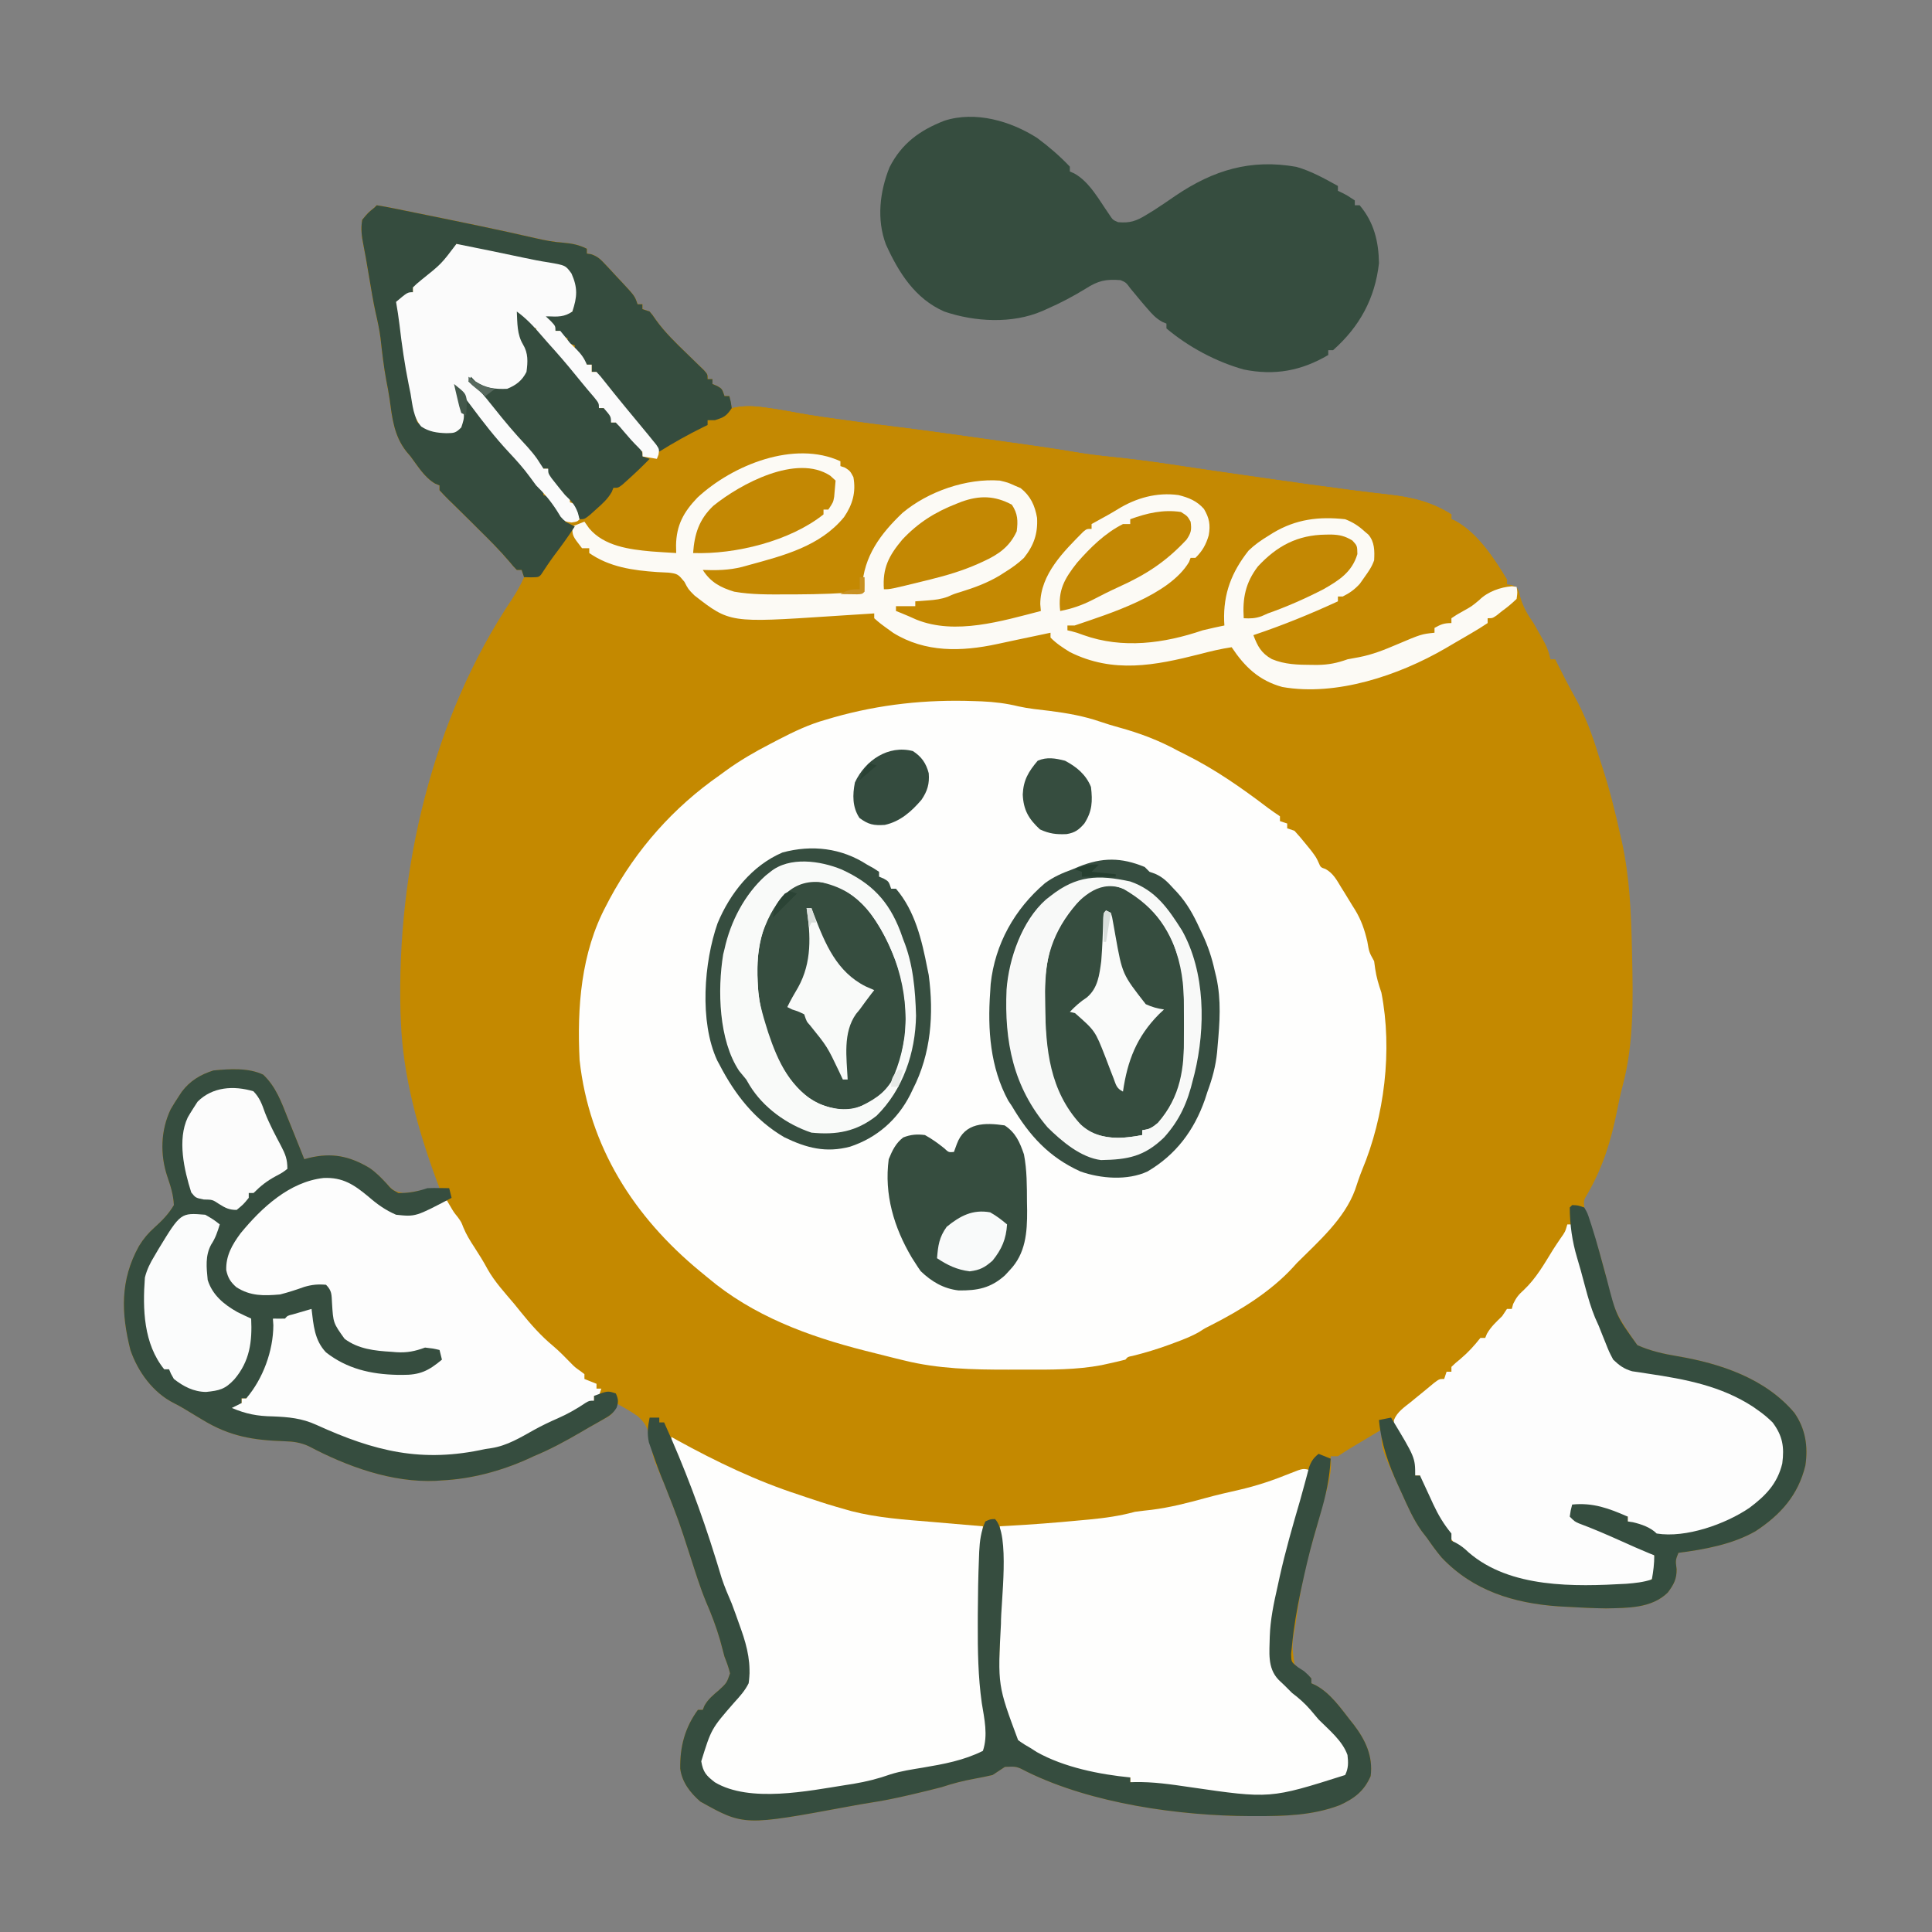 <?xml version="1.0" encoding="UTF-8"?>
<svg version="1.1" xmlns="http://www.w3.org/2000/svg" width="800" height="800">
<rect width="100%" height="100%" fill="#808080" stroke="none"/>
<path d="M0 0 C2.267 0.341 4.522 0.767 6.77 1.223 C7.47 1.363 8.17 1.504 8.891 1.649 C11.199 2.114 13.506 2.588 15.812 3.062 C17.402 3.385 18.992 3.708 20.582 4.03 C35.605 7.085 50.639 10.158 65.58 13.593 C69.484 14.49 73.242 15.235 77.25 15.5 C80.832 15.807 83.743 16.372 87 18 C87 18.66 87 19.32 87 20 C87.58 20.088 88.161 20.177 88.759 20.268 C91.601 21.196 92.82 22.533 94.855 24.711 C95.912 25.836 95.912 25.836 96.99 26.984 C97.715 27.773 98.44 28.562 99.188 29.375 C99.924 30.156 100.661 30.937 101.42 31.742 C106.864 37.592 106.864 37.592 108 41 C108.66 41 109.32 41 110 41 C110 41.66 110 42.32 110 43 C110.99 43.33 111.98 43.66 113 44 C114.276 45.518 114.276 45.518 115.602 47.477 C119.337 52.653 123.799 56.945 128.375 61.375 C130.012 62.962 131.645 64.552 133.273 66.148 C133.989 66.841 134.705 67.534 135.443 68.248 C137 70 137 70 137 72 C137.66 72 138.32 72 139 72 C139 72.66 139 73.32 139 74 C139.639 74.268 140.279 74.536 140.938 74.812 C143 76 143 76 144 79 C144.66 79 145.32 79 146 79 C146.33 80.65 146.66 82.3 147 84 C148.005 83.818 149.011 83.636 150.047 83.449 C154.048 82.994 157.277 83.225 161.25 83.812 C162.451 83.984 163.653 84.155 164.891 84.332 C167.971 84.814 171.033 85.375 174.098 85.949 C180.766 87.175 187.47 88.091 194.188 89 C195.387 89.165 196.586 89.33 197.822 89.5 C203.92 90.333 210.02 91.129 216.129 91.875 C227.405 93.262 238.651 94.877 249.901 96.459 C253.755 97.001 257.61 97.54 261.465 98.078 C263.951 98.427 266.436 98.776 268.922 99.125 C270.057 99.283 271.191 99.442 272.36 99.605 C278.726 100.503 285.066 101.5 291.404 102.574 C294.315 103.052 297.223 103.433 300.156 103.746 C301.2 103.861 302.245 103.977 303.32 104.096 C305.409 104.32 307.497 104.544 309.586 104.768 C317.928 105.69 326.208 106.904 334.503 108.168 C343.387 109.52 352.285 110.782 361.18 112.052 C364.3 112.498 367.418 112.946 370.537 113.395 C380.848 114.872 391.163 116.307 401.492 117.656 C402.42 117.777 403.348 117.899 404.304 118.024 C409.159 118.651 414.017 119.243 418.883 119.782 C428.586 120.879 436.713 122.775 445 128 C445 128.66 445 129.32 445 130 C445.563 130.241 446.127 130.482 446.707 130.73 C455.867 135.802 462.697 146.187 468 155 C468 155.66 468 156.32 468 157 C468.629 157.079 469.258 157.157 469.906 157.238 C472 158 472 158 472.906 159.855 C473.2 161.01 473.2 161.01 473.5 162.188 C474.742 166.417 476.455 169.365 479 173 C480.084 174.863 481.145 176.739 482.188 178.625 C482.951 180.006 482.951 180.006 483.73 181.414 C484.828 183.65 485.526 185.569 486 188 C486.66 188 487.32 188 488 188 C488.268 188.548 488.536 189.096 488.812 189.66 C491.093 194.273 493.45 198.813 495.96 203.306 C500.391 211.32 503.35 219.212 506 228 C506.421 229.302 506.846 230.603 507.273 231.902 C510.403 241.488 512.836 251.155 515 261 C515.205 261.889 515.41 262.779 515.621 263.695 C518.799 278.228 519.43 293.117 519.75 307.938 C519.771 308.828 519.792 309.719 519.813 310.637 C520.214 328.657 520.601 347.271 515.848 364.805 C514.947 368.199 514.251 371.601 513.567 375.045 C511.085 387.439 507.739 398.283 501.391 409.285 C499.772 411.937 499.772 411.937 500 415 C500.647 416.889 501.344 418.762 502.062 420.625 C504.602 427.532 506.574 434.525 508.5 441.625 C512.502 458.258 512.502 458.258 522 472 C527.476 474.426 532.74 475.591 538.63 476.584 C556.388 479.601 574.983 485.766 587 500 C591.609 506.552 592.768 514.01 591.559 521.867 C588.597 534.085 581.36 542.175 571 549 C561.537 554.47 549.723 556.621 539 558 C537.767 561.068 537.767 561.068 538.25 564.75 C538.304 568.913 537.036 571.178 534.582 574.457 C527.829 581.044 517.915 580.802 509 581 C503.74 580.928 498.5 580.686 493.25 580.375 C491.973 580.306 490.695 580.237 489.379 580.165 C470.87 578.866 454.074 573.753 441 560 C438.835 557.43 436.897 554.771 435 552 C434.236 551.009 433.471 550.017 432.684 548.996 C429.183 544.096 426.841 538.658 424.375 533.188 C423.898 532.158 423.421 531.129 422.93 530.068 C416 514.852 416 514.852 416 507 C413.562 508.457 411.125 509.916 408.688 511.375 C407.997 511.788 407.307 512.2 406.596 512.625 C405.929 513.025 405.262 513.424 404.574 513.836 C403.962 514.203 403.349 514.569 402.718 514.947 C401.121 515.926 399.559 516.961 398 518 C397.01 518 396.02 518 395 518 C395.055 518.932 395.111 519.864 395.168 520.824 C395.161 526.024 393.684 530.832 392.312 535.812 C392.041 536.828 391.77 537.843 391.491 538.889 C390.236 543.564 388.944 548.227 387.594 552.875 C384.815 562.465 382.741 571.95 381.313 581.835 C381.002 583.988 380.672 586.139 380.34 588.289 C378.899 596.191 378.899 596.191 380 604 C381.589 605.786 381.589 605.786 383.562 607.188 C385.504 608.668 385.504 608.668 387 610 C387 610.66 387 611.32 387 612 C387.893 612.408 387.893 612.408 388.805 612.824 C394.862 616.069 399.077 622.179 403.25 627.5 C403.674 628.033 404.099 628.567 404.536 629.116 C409.426 635.487 412.6 642.284 411.562 650.438 C408.814 656.704 404.867 659.688 398.688 662.516 C387.455 666.766 375.882 667.035 364 667 C363.245 667.003 362.49 667.005 361.711 667.008 C332.065 666.9 296.055 661.792 269.41 648.73 C264.961 646.4 264.961 646.4 260.125 646.625 C258.408 647.736 256.702 648.865 255 650 C252.558 650.567 250.153 651.064 247.688 651.5 C242.947 652.368 238.559 653.463 234 655 C230.639 655.894 227.259 656.7 223.875 657.5 C222.93 657.724 221.985 657.947 221.011 658.177 C215.494 659.465 210 660.635 204.395 661.469 C201.504 661.921 198.637 662.431 195.762 662.969 C152.067 671.071 152.067 671.071 134 661 C129.804 657.364 126.371 652.944 125.664 647.336 C125.545 638.276 127.565 630.411 133 623 C133.66 623 134.32 623 135 623 C135.232 622.426 135.464 621.853 135.703 621.262 C137.305 618.469 139.305 616.897 141.75 614.812 C144.939 611.849 144.939 611.849 146.285 607.906 C145.739 605.488 144.905 603.308 144 601 C143.385 598.732 142.782 596.461 142.188 594.188 C140.579 588.624 138.575 583.402 136.277 578.094 C133.838 572.186 131.969 566.076 130 560 C125.033 544.635 125.033 544.635 119.121 529.617 C114.425 518.654 114.425 518.654 113.508 512.926 C112.68 507.853 112.087 504.965 108.145 501.465 C105.22 499.42 102.157 497.664 99 496 C98.921 496.603 98.843 497.207 98.762 497.828 C97.737 500.749 96.497 501.261 93.812 502.75 C92.913 503.258 92.013 503.766 91.086 504.289 C90.068 504.854 89.049 505.418 88 506 C86.845 506.672 85.691 507.346 84.539 508.023 C78.178 511.748 71.821 515.184 65 518 C64.136 518.398 63.273 518.797 62.383 519.207 C51.413 524.127 39.052 527.447 27 528 C26.163 528.063 25.327 528.126 24.465 528.191 C6.203 528.97 -12.21 522.27 -28.152 513.85 C-31.478 512.321 -34.56 511.879 -38.195 511.789 C-51.123 511.364 -60.812 509.797 -72 503 C-72.838 502.5 -73.676 502 -74.539 501.484 C-76.25 500.461 -77.955 499.43 -79.656 498.391 C-81.048 497.565 -82.459 496.77 -83.906 496.047 C-92.604 491.698 -98.891 483.067 -102 474 C-105.831 458.758 -106.334 445.15 -98.438 430.938 C-96.593 427.937 -94.644 425.6 -92.027 423.277 C-88.796 420.353 -86.247 417.777 -84 414 C-84.212 409.696 -85.318 406.266 -86.699 402.223 C-89.772 393.095 -89.467 382.998 -85.312 374.312 C-84.258 372.512 -83.159 370.736 -82 369 C-81.582 368.364 -81.165 367.729 -80.734 367.074 C-77.373 362.559 -72.949 359.931 -67.625 358.25 C-60.981 357.617 -53.157 357.056 -47 360 C-41.704 365.059 -39.48 371.351 -36.812 378.062 C-36.375 379.138 -35.937 380.214 -35.486 381.322 C-34.313 384.211 -33.154 387.104 -32 390 C-31.333 391.667 -30.667 393.333 -30 395 C-29.394 394.832 -28.788 394.665 -28.164 394.492 C-18.657 392.181 -11.336 393.638 -2.965 398.641 C-0.31 400.477 1.815 402.633 4 405 C6.962 408.163 6.962 408.163 11.035 409.059 C13.384 408.805 15.673 408.413 18 408 C20.664 407.646 23.332 407.323 26 407 C25.636 406.04 25.273 405.079 24.898 404.09 C17.112 383.052 10.84 360.514 10 338 C9.947 336.757 9.894 335.515 9.84 334.234 C8.225 275.202 23.006 212.276 56.09 162.98 C57.973 160.043 59.641 157.216 61 154 C60.67 153.01 60.34 152.02 60 151 C59.34 151 58.68 151 58 151 C56.59 149.566 56.59 149.566 54.938 147.562 C50.874 142.778 46.471 138.4 42 134 C41.205 133.203 40.409 132.407 39.59 131.586 C37.772 129.771 35.946 127.968 34.105 126.176 C33.133 125.221 32.16 124.267 31.188 123.312 C30.685 122.827 30.183 122.342 29.666 121.842 C28.406 120.599 27.198 119.303 26 118 C26 117.34 26 116.68 26 116 C25.42 115.764 24.84 115.528 24.242 115.285 C19.766 112.72 17.061 108.058 14 104 C13.424 103.319 12.848 102.639 12.254 101.938 C7.106 95.364 6.393 88.014 5.284 79.974 C4.92 77.444 4.434 74.945 3.938 72.438 C2.87 66.657 2.22 60.831 1.562 54.992 C1.11 51.422 0.35 47.967 -0.46 44.463 C-1.491 39.756 -2.257 35 -3.062 30.25 C-3.407 28.234 -3.752 26.219 -4.098 24.203 C-4.322 22.883 -4.322 22.883 -4.551 21.536 C-4.86 19.788 -5.191 18.044 -5.539 16.304 C-6.237 12.815 -6.662 9.523 -6 6 C-3.562 3.062 -3.562 3.062 -1 1 C-0.67 0.67 -0.34 0.34 0 0 Z " fill="#C48900" transform="translate(156,85)"/>
<path d="M0 0 C1.007 0.034 2.014 0.069 3.051 0.104 C8.309 0.343 13.188 0.925 18.295 2.181 C22.582 3.138 26.956 3.539 31.312 4.062 C38.58 4.999 45.41 6.192 52.359 8.594 C54.805 9.429 57.214 10.164 59.703 10.844 C68.565 13.272 76.462 16.256 84.562 20.688 C85.534 21.173 86.506 21.659 87.508 22.16 C99.866 28.339 110.717 35.958 121.7 44.302 C123.285 45.481 124.919 46.592 126.562 47.688 C126.562 48.347 126.562 49.008 126.562 49.688 C127.552 50.017 128.542 50.347 129.562 50.688 C129.562 51.347 129.562 52.008 129.562 52.688 C130.553 53.017 131.542 53.347 132.562 53.688 C134.15 55.399 135.662 57.181 137.125 59 C137.91 59.966 138.695 60.931 139.504 61.926 C141.562 64.688 141.562 64.688 142.59 66.918 C143.418 68.845 143.418 68.845 145.406 69.52 C148.684 71.295 150.173 74.277 152.062 77.375 C152.629 78.275 152.629 78.275 153.207 79.193 C154.345 81.014 155.455 82.849 156.562 84.688 C156.924 85.262 157.285 85.837 157.657 86.429 C160.263 90.707 161.622 94.747 162.75 99.562 C163.494 103.979 163.494 103.979 165.562 107.688 C165.707 108.739 165.851 109.791 166 110.875 C166.518 114.389 167.423 117.34 168.562 120.688 C173.222 144.504 169.859 172.004 160.555 194.219 C159.483 196.885 158.594 199.586 157.688 202.312 C153.268 214.419 142.519 223.746 133.562 232.688 C133.021 233.287 132.48 233.886 131.922 234.504 C122.67 244.542 110.386 252.131 98.297 258.285 C95.579 259.629 95.579 259.629 93.18 261.184 C89.899 263.069 86.477 264.386 82.938 265.688 C81.886 266.079 81.886 266.079 80.812 266.479 C75.777 268.323 70.714 269.863 65.504 271.145 C63.573 271.513 63.573 271.513 62.562 272.688 C60.449 273.235 58.321 273.725 56.188 274.188 C55.025 274.445 53.862 274.703 52.664 274.969 C42.311 276.921 31.87 276.845 21.376 276.818 C18.897 276.813 16.418 276.818 13.939 276.824 C-0.667 276.834 -14.868 276.547 -29.125 273 C-30.795 272.596 -30.795 272.596 -32.498 272.185 C-35.816 271.372 -39.127 270.534 -42.438 269.688 C-43.368 269.454 -44.298 269.221 -45.257 268.98 C-68.85 262.984 -91.712 254.543 -110.438 238.688 C-111.478 237.831 -112.52 236.976 -113.562 236.121 C-140.907 213.566 -159.469 184.634 -163.438 148.688 C-164.537 126.939 -162.866 104.18 -152.438 84.688 C-151.699 83.266 -151.699 83.266 -150.945 81.816 C-139.89 61.298 -124.554 44.018 -105.438 30.688 C-104.585 30.064 -103.733 29.44 -102.855 28.797 C-96.979 24.54 -90.882 21.01 -84.438 17.688 C-83.285 17.086 -82.133 16.484 -80.945 15.863 C-74.595 12.584 -68.345 9.603 -61.438 7.688 C-60.365 7.372 -59.292 7.056 -58.188 6.73 C-39.012 1.307 -19.91 -0.721 0 0 Z " fill="#FEFEFD" transform="translate(403.438,290.312)"/>
<path d="M0 0 C2.267 0.341 4.522 0.767 6.77 1.223 C7.47 1.363 8.17 1.504 8.891 1.649 C11.199 2.114 13.506 2.588 15.812 3.062 C17.402 3.385 18.992 3.708 20.582 4.03 C35.605 7.085 50.639 10.158 65.58 13.593 C69.484 14.49 73.242 15.235 77.25 15.5 C80.832 15.807 83.743 16.372 87 18 C87 18.66 87 19.32 87 20 C87.58 20.088 88.161 20.177 88.759 20.268 C91.601 21.196 92.82 22.533 94.855 24.711 C95.56 25.461 96.264 26.211 96.99 26.984 C97.715 27.773 98.44 28.562 99.188 29.375 C99.924 30.156 100.661 30.937 101.42 31.742 C106.864 37.592 106.864 37.592 108 41 C108.66 41 109.32 41 110 41 C110 41.66 110 42.32 110 43 C111.485 43.495 111.485 43.495 113 44 C114.276 45.518 114.276 45.518 115.602 47.477 C119.337 52.653 123.799 56.945 128.375 61.375 C130.012 62.962 131.645 64.552 133.273 66.148 C133.989 66.841 134.705 67.534 135.443 68.248 C137 70 137 70 137 72 C137.66 72 138.32 72 139 72 C139 72.66 139 73.32 139 74 C139.639 74.268 140.279 74.536 140.938 74.812 C143 76 143 76 144 79 C144.66 79 145.32 79 146 79 C146.33 80.65 146.66 82.3 147 84 C148.005 83.818 149.011 83.636 150.047 83.449 C154.048 82.994 157.277 83.225 161.25 83.812 C163.052 84.07 163.052 84.07 164.891 84.332 C167.971 84.814 171.033 85.375 174.098 85.949 C180.766 87.175 187.47 88.091 194.188 89 C195.387 89.165 196.586 89.33 197.822 89.5 C203.92 90.333 210.02 91.129 216.129 91.875 C227.405 93.262 238.651 94.877 249.901 96.459 C253.755 97.001 257.61 97.54 261.465 98.078 C263.951 98.427 266.436 98.776 268.922 99.125 C270.057 99.283 271.191 99.442 272.36 99.605 C278.726 100.503 285.066 101.5 291.404 102.574 C294.315 103.052 297.223 103.433 300.156 103.746 C301.2 103.861 302.245 103.977 303.32 104.096 C305.409 104.32 307.497 104.544 309.586 104.768 C317.928 105.69 326.208 106.904 334.503 108.168 C343.387 109.52 352.285 110.782 361.18 112.052 C364.3 112.498 367.418 112.946 370.537 113.395 C380.848 114.872 391.163 116.307 401.492 117.656 C402.42 117.777 403.348 117.899 404.304 118.024 C409.159 118.651 414.017 119.243 418.883 119.782 C428.586 120.879 436.713 122.775 445 128 C445 128.66 445 129.32 445 130 C445.563 130.241 446.127 130.482 446.707 130.73 C455.867 135.802 462.697 146.187 468 155 C468 155.66 468 156.32 468 157 C468.66 157.33 469.32 157.66 470 158 C469.238 158.28 468.476 158.559 467.691 158.848 C461.275 161.339 456.137 164.017 450.938 168.547 C448.922 170.058 447.461 170.583 445 171 C445 171.66 445 172.32 445 173 C442.353 174.461 441.106 175 438 175 C438 175.66 438 176.32 438 177 C436.996 177.375 435.992 177.75 434.957 178.137 C434.302 178.382 433.646 178.627 432.971 178.88 C431.519 179.423 430.067 179.965 428.615 180.507 C424.094 182.197 419.606 183.956 415.125 185.75 C410.462 187.56 405.955 188.821 401.023 189.641 C398.806 189.984 398.806 189.984 396 191 C374.11 192.345 374.11 192.345 366.035 185.281 C364.432 183.566 363.072 182.09 362 180 C363 177 363 177 364.958 176.004 C366.228 175.573 366.228 175.573 367.523 175.133 C368.458 174.807 369.392 174.481 370.354 174.145 C371.351 173.808 372.348 173.472 373.375 173.125 C380.486 170.646 387.406 168.13 394.172 164.812 C396 164 396 164 398 164 C398 163.34 398 162.68 398 162 C402.385 159 402.385 159 405 159 C405.248 158.443 405.495 157.886 405.75 157.312 C407 155 407 155 409.062 152.812 C411.704 148.978 412.185 145.614 412 141 C410.538 136.711 407.47 134.194 403.633 131.949 C395.017 128.843 384.248 130.301 376 134 C369.749 137.25 369.749 137.25 364.34 141.688 C363 143 363 143 361 143 C360.732 143.55 360.464 144.101 360.188 144.668 C359.357 146.298 358.478 147.904 357.562 149.488 C353.03 157.681 351.73 164.784 351 174 C345.336 176.023 339.642 177.665 333.812 179.125 C333.136 179.295 332.459 179.466 331.762 179.642 C316.033 183.52 300.631 183.715 286 176 C286 175.34 286 174.68 286 174 C287.079 173.599 288.158 173.198 289.27 172.785 C316.476 164.007 316.476 164.007 337 146 C337.66 146 338.32 146 339 146 C339.688 144.677 340.347 143.34 341 142 C341.557 140.886 342.114 139.773 342.688 138.625 C344.119 134.671 344.126 132.985 343 129 C342.835 128.113 342.67 127.226 342.5 126.312 C340.406 123.084 338.192 122.521 334.559 121.504 C322.951 119.218 313.512 122.811 303.543 128.598 C301.081 129.955 298.63 131.013 296 132 C296 132.66 296 133.32 296 134 C294.531 135.375 294.531 135.375 292.5 137 C282.751 145.349 276.128 155.029 275 168 C269.004 170.43 263.166 171.999 256.812 173.188 C255.891 173.36 254.969 173.533 254.019 173.711 C244.513 175.401 235.263 176.451 226 173 C225.31 172.759 224.621 172.518 223.91 172.27 C220.587 171.086 217.964 169.976 215 168 C215 167.34 215 166.68 215 166 C217.64 166 220.28 166 223 166 C223 165.34 223 164.68 223 164 C223.978 163.83 224.957 163.66 225.965 163.484 C232.615 162.276 238.803 161.06 244.898 158.023 C247.198 156.903 249.533 156.058 251.938 155.188 C260.091 151.911 267.332 147.532 271.223 139.391 C273.126 133.536 272.819 128.172 270.312 122.562 C268.413 119.245 266.599 117.492 263 116 C248.468 112.609 235.508 117.64 223 125 C213.453 131.658 206.837 138.88 203 150 C202.53 152.723 202.262 155.343 202.141 158.102 C202 160 202 160 201 161 C198.16 161.25 195.346 161.431 192.5 161.562 C191.183 161.624 191.183 161.624 189.84 161.687 C182.52 161.995 175.201 162.139 167.875 162.188 C166.331 162.207 166.331 162.207 164.756 162.227 C154.77 162.239 144.128 161.349 136.277 154.496 C135 153 135 153 135 151 C135.788 150.89 136.575 150.781 137.387 150.668 C154.218 148.218 171.844 144.96 186 135 C186.594 134.589 187.189 134.178 187.801 133.754 C192.891 129.901 195.817 125.184 196.938 118.938 C197.006 114.639 196.345 112.56 194 109 C193.34 108.67 192.68 108.34 192 108 C192 107.34 192 106.68 192 106 C191.237 105.856 190.474 105.711 189.688 105.562 C187 105 187 105 184 104 C166.065 102.842 147.656 109.345 134 121.062 C128.662 125.861 126.691 130.29 125.312 137.312 C124.935 139.194 124.935 139.194 124.551 141.113 C124.369 142.066 124.187 143.019 124 144 C111.738 144.496 98.864 144.246 89 136 C87 133.688 87 133.688 86 132 C83.548 132.106 83.548 132.106 81 133 C80.306 134.655 79.643 136.324 79 138 C77.928 139.518 76.8 140.998 75.625 142.438 C72.881 145.862 70.39 149.323 68 153 C67 154 67 154 63.938 154.062 C62.968 154.042 61.999 154.021 61 154 C60.67 153.01 60.34 152.02 60 151 C59.34 151 58.68 151 58 151 C56.59 149.566 56.59 149.566 54.938 147.562 C50.874 142.778 46.471 138.4 42 134 C41.205 133.203 40.409 132.407 39.59 131.586 C37.772 129.771 35.946 127.968 34.105 126.176 C33.133 125.221 32.16 124.267 31.188 123.312 C30.685 122.827 30.183 122.342 29.666 121.842 C28.406 120.599 27.198 119.303 26 118 C26 117.34 26 116.68 26 116 C25.42 115.764 24.84 115.528 24.242 115.285 C19.766 112.72 17.061 108.058 14 104 C13.424 103.319 12.848 102.639 12.254 101.938 C7.106 95.364 6.393 88.014 5.284 79.974 C4.92 77.444 4.434 74.945 3.938 72.438 C2.87 66.657 2.22 60.831 1.562 54.992 C1.11 51.422 0.35 47.967 -0.46 44.463 C-1.491 39.756 -2.257 35 -3.062 30.25 C-3.407 28.234 -3.752 26.219 -4.098 24.203 C-4.247 23.323 -4.397 22.443 -4.551 21.536 C-4.86 19.788 -5.191 18.044 -5.539 16.304 C-6.237 12.815 -6.662 9.523 -6 6 C-3.562 3.062 -3.562 3.062 -1 1 C-0.67 0.67 -0.34 0.34 0 0 Z " fill="#C48902" transform="translate(156,85)"/>
<path d="M0 0 C-0.186 0.633 -0.372 1.266 -0.563 1.917 C-2.417 8.234 -4.257 14.553 -6.089 20.875 C-6.873 23.565 -7.67 26.25 -8.473 28.934 C-11.223 38.277 -13.066 47.538 -14.422 57.184 C-15 61 -15 61 -16 64 C-16.149 66.784 -16.231 69.527 -16.25 72.312 C-16.271 73.06 -16.291 73.807 -16.312 74.576 C-16.347 79.458 -15.702 82.773 -13 87 C-10.624 88.609 -10.624 88.609 -8 90 C-6.29 91.637 -4.64 93.295 -3 95 C-2.424 95.592 -1.849 96.184 -1.256 96.794 C0.695 98.81 2.63 100.841 4.562 102.875 C5.552 103.898 5.552 103.898 6.561 104.941 C11.125 109.758 15.353 114.403 16.562 121.125 C15.775 125.148 14.197 126.484 11 129 C-12.24 142.351 -50.102 132.378 -75 129 C-75 128.34 -75 127.68 -75 127 C-76.16 127.036 -77.32 127.072 -78.516 127.109 C-82.76 127.106 -86.663 126.355 -90.75 125.25 C-91.787 124.977 -91.787 124.977 -92.844 124.699 C-94.901 124.148 -96.951 123.578 -99 123 C-100.676 122.532 -100.676 122.532 -102.387 122.055 C-109.115 120.004 -114.374 117.182 -120 113 C-120.949 112.464 -121.897 111.927 -122.875 111.375 C-131.243 102.023 -129.144 82.8 -129.098 71.145 C-129.096 69.748 -129.094 68.351 -129.093 66.954 C-129.09 63.316 -129.08 59.678 -129.069 56.04 C-129.058 52.313 -129.054 48.585 -129.049 44.857 C-129.038 37.572 -129.021 30.286 -129 23 C-127.959 22.944 -126.918 22.889 -125.846 22.832 C-115.852 22.282 -105.902 21.526 -95.938 20.562 C-94.589 20.439 -93.241 20.316 -91.893 20.193 C-85.387 19.569 -79.298 18.719 -73 17 C-70.734 16.695 -68.462 16.424 -66.188 16.188 C-58.507 15.219 -51.242 13.348 -43.789 11.293 C-39.221 10.037 -34.622 8.974 -30 7.938 C-22.611 6.252 -15.67 3.902 -8.66 1.047 C-3.28 -1.093 -3.28 -1.093 0 0 Z " fill="#FEFEFD" transform="translate(543,609)"/>
<path d="M0 0 C4.812 3.564 9.383 7.5 13.5 11.852 C13.5 12.512 13.5 13.172 13.5 13.852 C14.103 14.121 14.707 14.39 15.328 14.668 C21.651 18.114 25.741 25.868 29.766 31.594 C31.303 33.935 31.303 33.935 33.5 34.852 C38.354 35.289 41.01 34.391 45.125 31.852 C46.697 30.892 46.697 30.892 48.301 29.914 C51.348 27.95 54.33 25.912 57.312 23.852 C72.996 13.272 88.4 8.591 107.285 11.941 C113.423 13.679 118.94 16.775 124.5 19.852 C124.5 20.512 124.5 21.172 124.5 21.852 C125.098 22.14 125.696 22.429 126.312 22.727 C128.5 23.852 128.5 23.852 131.5 25.852 C131.5 26.512 131.5 27.172 131.5 27.852 C132.16 27.852 132.82 27.852 133.5 27.852 C139.42 34.833 141.375 42.856 141.5 51.852 C139.863 66.444 133.483 78.124 122.5 87.852 C121.84 87.852 121.18 87.852 120.5 87.852 C120.5 88.512 120.5 89.172 120.5 89.852 C109.337 96.429 98.276 98.451 85.5 95.852 C74.008 92.63 62.637 86.542 53.5 78.852 C53.5 78.192 53.5 77.532 53.5 76.852 C52.921 76.609 52.342 76.367 51.746 76.117 C49.088 74.62 47.547 72.913 45.562 70.602 C44.87 69.802 44.178 69.003 43.465 68.18 C41.836 66.249 40.224 64.307 38.625 62.352 C36.748 59.812 36.748 59.812 34.5 58.852 C28.382 58.382 25.284 59.035 20 62.414 C14.811 65.596 9.579 68.349 4 70.789 C3.342 71.083 2.684 71.377 2.006 71.68 C-10.373 77.014 -25.888 76.154 -38.5 71.852 C-50.662 66.505 -57.421 55.643 -62.668 44.062 C-66.573 33.686 -65.207 22.189 -61.164 12.117 C-56.124 2.226 -48.696 -3.15 -38.5 -7.148 C-25.651 -11.311 -10.976 -7.041 0 0 Z " fill="#364D3F" transform="translate(429.5,57.148)"/>
<path d="M0 0 C0 0.66 0 1.32 0 2 C0.619 2.206 1.238 2.413 1.875 2.625 C4 4 4 4 5.375 6.562 C6.507 12.788 5.053 17.917 1.5 23.125 C-8.416 35.237 -23.581 39.058 -38 43 C-38.906 43.251 -39.812 43.503 -40.746 43.762 C-46.182 45.128 -51.413 45.21 -57 45 C-53.736 50.109 -49.66 52.271 -44 54 C-36.698 55.284 -29.396 55.152 -22 55.125 C-20.715 55.123 -19.43 55.121 -18.107 55.119 C-9.036 55.078 -0.037 54.797 9 54 C9.003 53.417 9.005 52.835 9.008 52.234 C9.615 39.367 16.685 29.951 25.727 21.359 C36.394 12.431 52.277 6.983 66 8 C69.375 8.812 69.375 8.812 72 10 C72.866 10.371 73.733 10.742 74.625 11.125 C78.722 14.36 80.535 18.319 81.422 23.43 C81.79 29.987 80.07 34.863 76 40 C73.528 42.365 70.904 44.201 68 46 C67.309 46.441 66.618 46.882 65.906 47.336 C60.774 50.404 55.496 52.334 49.797 54.105 C47.018 54.945 47.018 54.945 44.504 56.074 C41.676 57.12 39.19 57.408 36.188 57.625 C35.212 57.7 34.236 57.775 33.23 57.852 C32.494 57.901 31.758 57.95 31 58 C31 58.66 31 59.32 31 60 C28.36 60 25.72 60 23 60 C23 60.66 23 61.32 23 62 C23.681 62.268 24.361 62.536 25.062 62.812 C27.208 63.68 29.331 64.605 31.438 65.562 C47.597 72.083 66.895 66.153 83 62 C82.918 61.051 82.835 60.102 82.75 59.125 C82.849 46.762 92.405 37.406 100.555 29.18 C102 28 102 28 104 28 C104 27.34 104 26.68 104 26 C104.568 25.685 105.137 25.371 105.723 25.047 C106.495 24.619 107.267 24.191 108.062 23.75 C108.89 23.294 109.718 22.837 110.57 22.367 C111.996 21.565 113.413 20.744 114.805 19.883 C122.438 15.172 131.033 12.76 140 14 C144.217 15.053 147.611 16.418 150.52 19.73 C152.763 23.489 153.282 26.38 152.5 30.688 C151.398 34.479 149.873 37.217 147 40 C146.34 40 145.68 40 145 40 C144.786 40.566 144.572 41.132 144.352 41.715 C136.185 55.523 111.34 63.096 97 68 C96.01 68 95.02 68 94 68 C94 68.66 94 69.32 94 70 C94.543 70.122 95.085 70.245 95.645 70.371 C98 71 98 71 100.637 71.973 C116.851 77.765 133.954 75.459 150 70 C151.619 69.599 153.244 69.221 154.875 68.875 C155.656 68.707 156.437 68.54 157.242 68.367 C157.822 68.246 158.402 68.125 159 68 C158.965 67.394 158.93 66.788 158.895 66.164 C158.528 54.806 161.965 45.939 169 37 C171.475 34.611 174.064 32.779 177 31 C177.735 30.539 178.47 30.077 179.227 29.602 C188.68 23.981 198.076 22.807 209 24 C212.151 25.212 214.518 26.729 217 29 C217.543 29.463 218.085 29.926 218.645 30.402 C221.216 33.433 221.218 37.154 221 41 C220.016 43.787 218.758 45.53 217 48 C216.361 48.907 215.721 49.815 215.062 50.75 C212.879 53.132 210.882 54.559 208 56 C207.34 56 206.68 56 206 56 C206 56.66 206 57.32 206 58 C194.513 63.293 182.997 67.991 171 72 C172.752 76.597 174.205 79.432 178.629 81.914 C184.034 84.178 189.414 84.282 195.188 84.312 C196.346 84.321 196.346 84.321 197.528 84.329 C202.118 84.272 205.649 83.565 210 82 C211.575 81.693 213.154 81.405 214.734 81.129 C220.224 80.077 225.126 78.127 230.25 75.938 C240.518 71.582 240.518 71.582 246 71 C246 70.34 246 69.68 246 69 C248.647 67.539 249.894 67 253 67 C253 66.34 253 65.68 253 65 C255.082 63.598 255.082 63.598 257.812 62.062 C261.415 60.065 261.415 60.065 264.551 57.445 C268.005 54.001 273.285 52.14 278.062 51.75 C278.702 51.833 279.341 51.915 280 52 C280.375 54.188 280.375 54.188 280 57 C278.01 58.899 276.21 60.424 274 62 C273.257 62.598 272.515 63.196 271.75 63.812 C270 65 270 65 268 65 C268 65.66 268 66.32 268 67 C265.714 68.533 263.442 69.939 261.062 71.312 C260.027 71.919 260.027 71.919 258.971 72.538 C257.598 73.34 256.223 74.139 254.846 74.934 C253.366 75.789 251.892 76.656 250.422 77.527 C231.199 88.669 205.336 97.409 182.965 93.465 C173.321 90.803 167.43 85.146 162 77 C157.487 77.678 153.16 78.705 148.75 79.875 C130.241 84.579 112.911 87.967 95 79 C92.122 77.229 89.362 75.433 87 73 C87 72.34 87 71.68 87 71 C85.117 71.398 85.117 71.398 83.195 71.805 C79.747 72.534 76.298 73.258 72.848 73.98 C70.207 74.534 67.569 75.095 64.934 75.676 C50.126 78.871 35.105 79.265 21.875 71.062 C16.504 67.209 16.504 67.209 14 65 C14 64.34 14 63.68 14 63 C13.079 63.061 12.158 63.121 11.209 63.184 C7.714 63.411 4.22 63.634 0.725 63.854 C-0.773 63.95 -2.271 64.047 -3.769 64.146 C-45.829 66.913 -45.829 66.913 -60.438 55.562 C-63 53 -63 53 -64.602 49.91 C-67.154 46.813 -67.398 46.578 -71.09 46.117 C-72.704 46.013 -74.321 45.934 -75.938 45.875 C-85.867 45.184 -95.611 43.842 -104 38 C-104 37.34 -104 36.68 -104 36 C-104.99 36 -105.98 36 -107 36 C-111 30.857 -111 30.857 -111 27 C-109.35 26.34 -107.7 25.68 -106 25 C-105.361 25.907 -104.721 26.815 -104.062 27.75 C-97.841 35.16 -87.376 36.512 -78.254 37.34 C-74.837 37.591 -71.421 37.813 -68 38 C-68.021 36.935 -68.041 35.87 -68.062 34.773 C-67.925 26.464 -64.92 21.012 -59.215 15.059 C-44.604 1.479 -19.039 -8.787 0 0 Z " fill="#FCFAF5" transform="translate(348,191)"/>
<path d="M0 0 C0.804 0.45 1.609 0.9 2.438 1.363 C18.595 10.257 35.429 18.329 53 24 C53.821 24.281 54.642 24.562 55.488 24.852 C57.652 25.591 59.822 26.303 62 27 C62.763 27.245 63.526 27.49 64.312 27.742 C66.865 28.536 69.428 29.274 72 30 C72.843 30.24 73.686 30.479 74.554 30.726 C85.485 33.532 96.599 34.255 107.812 35.188 C109.873 35.366 111.934 35.545 113.994 35.725 C118.995 36.159 123.997 36.583 129 37 C128.95 38.001 128.95 38.001 128.899 39.023 C126.491 79.684 126.491 79.684 131 120 C131.361 125.058 131.15 127.966 128 132 C125.117 133.109 125.117 133.109 121.875 133.75 C118.128 134.237 118.128 134.237 115 136 C113.139 136.416 111.267 136.78 109.391 137.121 C108.243 137.334 107.096 137.548 105.914 137.768 C103.487 138.211 101.06 138.654 98.633 139.096 C96.904 139.418 96.904 139.418 95.141 139.746 C93.556 140.035 93.556 140.035 91.938 140.33 C89.124 140.972 86.663 141.906 84 143 C81.613 143.393 79.215 143.721 76.812 144 C72.535 144.502 68.39 145.108 64.18 146.016 C50.494 148.822 30.508 150.808 17.75 144.125 C13.691 140.988 12.266 139.654 11.438 134.5 C11.905 124.431 18.916 116.413 25.633 109.57 C30.418 104.477 30.418 104.477 32.234 97.941 C30.381 85.015 25.833 73.012 21.181 60.86 C18.967 55.066 17.142 49.175 15.338 43.242 C13.517 37.361 11.335 31.694 9 26 C7.405 22.025 5.826 18.044 4.25 14.062 C3.633 12.522 3.633 12.522 3.004 10.951 C2.616 9.968 2.228 8.985 1.828 7.973 C1.477 7.088 1.125 6.204 0.763 5.293 C0 3 0 3 0 0 Z " fill="#FEFEFD" transform="translate(278,595)"/>
<path d="M0 0 C0.66 0 1.32 0 2 0 C2.159 0.909 2.317 1.818 2.48 2.754 C4.233 12.194 6.803 20.947 10 30 C10.483 31.499 10.962 32.999 11.438 34.5 C12.828 38.616 14.328 42.691 15.875 46.75 C16.108 47.389 16.34 48.027 16.58 48.686 C18.342 53.211 20.01 56.199 24 59 C28.361 60.199 32.777 60.804 37.25 61.438 C55.899 64.441 75.245 68.883 87.828 84.238 C90.814 88.727 90.526 93.828 90 99 C87.465 108.285 80.807 115.559 72.793 120.621 C67.422 123.273 61.67 124.867 55.913 126.464 C54.043 126.988 52.185 127.554 50.328 128.121 C44.952 129.541 39.414 130.179 34.312 127.688 C33.549 127.131 32.786 126.574 32 126 C29.695 124.921 27.354 123.969 25 123 C25 122.34 25 121.68 25 121 C24.154 120.897 23.309 120.794 22.438 120.688 C19 120 19 120 15.75 118.438 C11.297 116.376 6.807 116.739 2 117 C2.067 119.442 2.067 119.442 3 122 C5.401 123.432 5.401 123.432 8.5 124.312 C14.218 126.303 19.656 128.589 25.125 131.188 C25.859 131.533 26.593 131.878 27.35 132.234 C30.379 133.675 33.204 135.136 36 137 C37 140.312 37 140.312 37 144 C35.25 146.875 35.25 146.875 32 149 C28.344 149.881 24.75 149.943 21 150 C19.69 150.027 18.381 150.054 17.031 150.082 C12.685 150.142 8.345 150.085 4 150 C2.14 149.975 2.14 149.975 0.242 149.949 C-14.509 149.392 -29.224 146.26 -41 137 C-41.684 136.493 -42.369 135.987 -43.074 135.465 C-47.224 132.203 -49.5 128.627 -52 124 C-52.383 123.303 -52.767 122.607 -53.162 121.889 C-54.371 119.682 -55.562 117.467 -56.75 115.25 C-57.161 114.496 -57.572 113.742 -57.996 112.965 C-58.578 111.876 -58.578 111.876 -59.172 110.766 C-59.523 110.114 -59.875 109.462 -60.237 108.79 C-61 107 -61 107 -61 104 C-61.66 104 -62.32 104 -63 104 C-63.315 103.154 -63.629 102.309 -63.953 101.438 C-66.823 93.785 -66.823 93.785 -70.375 86.438 C-72 83 -72 83 -71.774 80.951 C-70.447 77.608 -67.485 75.697 -64.75 73.5 C-64.176 73.027 -63.603 72.554 -63.012 72.066 C-61.882 71.137 -60.747 70.214 -59.607 69.297 C-58.125 68.101 -56.663 66.88 -55.203 65.656 C-53 64 -53 64 -51 64 C-50.67 63.01 -50.34 62.02 -50 61 C-49.34 61 -48.68 61 -48 61 C-48 60.34 -48 59.68 -48 59 C-46.391 57.449 -46.391 57.449 -44.25 55.688 C-41.082 53.012 -38.569 50.261 -36 47 C-35.34 47 -34.68 47 -34 47 C-33.773 46.443 -33.546 45.886 -33.312 45.312 C-31.641 42.367 -29.417 40.357 -27 38 C-26.34 37.01 -25.68 36.02 -25 35 C-24.34 35 -23.68 35 -23 35 C-22.722 33.979 -22.722 33.979 -22.438 32.938 C-21.067 30.136 -20.167 29.096 -17.938 27.062 C-12.953 22.329 -9.629 16.498 -6.057 10.683 C-5.009 9.014 -3.901 7.384 -2.793 5.754 C-0.886 3.078 -0.886 3.078 0 0 Z " fill="#FDFDFD" transform="translate(649,507)"/>
<path d="M0 0 C8.536 0.194 14.365 5.934 20.512 11.289 C24.256 14.188 27.423 15.757 32.188 15.188 C38.064 14.383 43.573 12.332 49.125 10.312 C49.588 11.096 50.051 11.88 50.527 12.688 C52.03 15.27 52.03 15.27 53.688 17.312 C55.125 19.312 55.125 19.312 56.004 21.602 C57.225 24.553 58.749 27.018 60.5 29.688 C62.459 32.698 64.302 35.644 66 38.812 C68.988 44.143 73.213 48.653 77.125 53.312 C77.969 54.354 78.812 55.397 79.652 56.441 C83.859 61.641 88.081 66.455 93.246 70.723 C95.854 72.929 98.196 75.368 100.582 77.809 C102.199 79.452 102.199 79.452 104.562 81.125 C105.078 81.517 105.594 81.909 106.125 82.312 C106.125 82.972 106.125 83.632 106.125 84.312 C107.775 84.972 109.425 85.632 111.125 86.312 C111.125 86.972 111.125 87.632 111.125 88.312 C111.785 88.312 112.445 88.312 113.125 88.312 C112.795 89.302 112.465 90.293 112.125 91.312 C111.465 91.312 110.805 91.312 110.125 91.312 C110.125 91.972 110.125 92.632 110.125 93.312 C103.467 98.338 95.409 101.774 87.934 105.426 C85.74 106.499 83.607 107.602 81.473 108.793 C65.262 117.799 41.332 120.428 23.533 115.519 C12.887 112.287 2.875 107.847 -7.23 103.238 C-13.064 100.925 -18.994 100.949 -25.19 100.727 C-31.098 100.478 -36.352 99.519 -41.875 97.312 C-38.125 94.312 -38.125 94.312 -35.875 94.312 C-35.875 93.653 -35.875 92.993 -35.875 92.312 C-35.215 92.312 -34.555 92.312 -33.875 92.312 C-33.455 91.462 -33.455 91.462 -33.027 90.594 C-32.274 89.102 -31.496 87.622 -30.691 86.156 C-26.159 77.684 -23.956 68.826 -22.875 59.312 C-20.792 58.665 -18.709 58.02 -16.625 57.375 C-14.885 56.836 -14.885 56.836 -13.109 56.285 C-10.704 55.562 -8.318 54.887 -5.875 54.312 C-5.728 55.616 -5.728 55.616 -5.578 56.945 C-4.6 65.913 -4.6 65.913 0.125 73.312 C10.717 81.268 25.273 82.817 38.125 81.312 C41.283 80.16 43.916 78.892 46.125 76.312 C46.125 75.323 46.125 74.332 46.125 73.312 C42.758 72.511 40.7 72.104 37.402 73.301 C33.576 74.482 30.246 74.435 26.312 74.125 C25.606 74.072 24.9 74.018 24.172 73.963 C16.14 73.26 9.196 71.893 3.496 65.824 C0.943 61.147 0.8 55.905 0.414 50.664 C0.501 47.474 0.501 47.474 -0.875 46.312 C-5.786 46.624 -10.034 47.286 -14.688 48.875 C-21.534 51.043 -28.563 51.495 -35.375 49.062 C-39.427 46.226 -41.958 44.324 -43.125 39.375 C-43.68 31.547 -37.679 24.626 -32.875 18.949 C-23.616 9.335 -13.477 1.087 0 0 Z " fill="#FDFDFD" transform="translate(135.875,486.688)"/>
<path d="M0 0 C5.296 5.059 7.52 11.351 10.188 18.062 C10.844 19.676 10.844 19.676 11.514 21.322 C12.687 24.211 13.846 27.104 15 30 C15.667 31.667 16.333 33.333 17 35 C17.909 34.749 17.909 34.749 18.836 34.492 C28.343 32.181 35.664 33.638 44.035 38.641 C46.69 40.477 48.815 42.633 51 45 C53.147 47.484 53.147 47.484 56 49 C60.213 49.112 64.019 48.327 68 47 C69.561 46.933 71.125 46.915 72.688 46.938 C73.9 46.951 73.9 46.951 75.137 46.965 C75.752 46.976 76.366 46.988 77 47 C77.33 48.32 77.66 49.64 78 51 C63.089 58.861 63.089 58.861 55 58 C50.561 56.067 47.202 53.669 43.562 50.5 C37.604 45.548 32.933 42.414 24.965 42.781 C10.85 44.353 -0.697 55.104 -9.374 65.674 C-12.854 70.366 -15.519 74.981 -15.312 80.938 C-14.637 84.121 -13.556 85.851 -11.125 88 C-5.288 91.736 0.243 91.597 7 91 C10.41 90.121 13.681 89.07 16.992 87.875 C20.188 86.945 22.691 86.698 26 87 C28.492 89.492 28.269 91.114 28.479 94.511 C28.976 102.806 28.976 102.806 33.688 109.375 C39.351 113.62 46.208 114.346 53.062 114.75 C53.744 114.805 54.425 114.861 55.127 114.918 C59.59 115.201 62.835 114.522 67 113 C70.375 113.375 70.375 113.375 73 114 C73.33 115.32 73.66 116.64 74 118 C68.394 122.672 64.904 124.373 57.562 124.312 C56.855 124.307 56.148 124.301 55.419 124.295 C44.55 124.049 34.704 121.792 26 115 C21.181 109.94 20.823 103.69 20 97 C18.353 97.475 16.707 97.955 15.062 98.438 C14.146 98.704 13.229 98.971 12.285 99.246 C10.06 99.79 10.06 99.79 9 101 C7.334 101.041 5.666 101.043 4 101 C4.062 101.907 4.124 102.815 4.188 103.75 C4.145 114.365 -0.093 125.918 -7 134 C-7.66 134 -8.32 134 -9 134 C-9 134.66 -9 135.32 -9 136 C-10.98 136.99 -10.98 136.99 -13 138 C-7.134 140.503 -2.401 141.404 3.938 141.5 C10.487 141.753 15.976 142.253 22 145 C46.215 156.032 65.73 160.828 92 155 C92.815 154.88 93.629 154.76 94.469 154.637 C101.049 153.618 106.537 150.212 112.277 147.023 C115.43 145.28 118.634 143.755 121.938 142.312 C126.039 140.513 129.732 138.424 133.441 135.918 C135 135 135 135 137 135 C137 134.34 137 133.68 137 133 C142.625 130.875 142.625 130.875 146 132 C147.06 134.364 147.176 135.523 146.277 137.965 C144.719 140.448 143.299 141.315 140.75 142.75 C139.859 143.258 138.969 143.766 138.051 144.289 C137.044 144.854 136.037 145.418 135 146 C133.846 146.672 132.694 147.347 131.543 148.023 C125.179 151.746 118.822 155.183 112 158 C111.136 158.398 110.273 158.797 109.383 159.207 C98.413 164.127 86.052 167.447 74 168 C72.745 168.095 72.745 168.095 71.465 168.191 C53.203 168.97 34.79 162.27 18.848 153.85 C15.522 152.321 12.44 151.879 8.805 151.789 C-4.123 151.364 -13.812 149.797 -25 143 C-26.257 142.25 -26.257 142.25 -27.539 141.484 C-29.25 140.461 -30.955 139.43 -32.656 138.391 C-34.048 137.565 -35.459 136.77 -36.906 136.047 C-45.604 131.698 -51.891 123.067 -55 114 C-58.831 98.758 -59.334 85.15 -51.438 70.938 C-49.593 67.937 -47.644 65.6 -45.027 63.277 C-41.796 60.353 -39.247 57.777 -37 54 C-37.212 49.696 -38.318 46.266 -39.699 42.223 C-42.772 33.095 -42.467 22.998 -38.312 14.312 C-37.258 12.512 -36.159 10.736 -35 9 C-34.582 8.364 -34.165 7.729 -33.734 7.074 C-30.373 2.559 -25.949 -0.069 -20.625 -1.75 C-13.981 -2.383 -6.157 -2.944 0 0 Z " fill="#364D3F" transform="translate(109,445)"/>
<path d="M0 0 C2.267 0.341 4.522 0.767 6.77 1.223 C7.47 1.363 8.17 1.504 8.891 1.649 C11.199 2.114 13.506 2.588 15.812 3.062 C17.402 3.385 18.992 3.708 20.582 4.03 C35.605 7.085 50.639 10.158 65.58 13.593 C69.484 14.49 73.242 15.235 77.25 15.5 C80.832 15.807 83.743 16.372 87 18 C87 18.66 87 19.32 87 20 C87.58 20.088 88.161 20.177 88.759 20.268 C91.601 21.196 92.82 22.533 94.855 24.711 C95.56 25.461 96.264 26.211 96.99 26.984 C97.715 27.773 98.44 28.562 99.188 29.375 C99.924 30.156 100.661 30.937 101.42 31.742 C106.864 37.592 106.864 37.592 108 41 C108.66 41 109.32 41 110 41 C110 41.66 110 42.32 110 43 C111.485 43.495 111.485 43.495 113 44 C114.276 45.518 114.276 45.518 115.602 47.477 C119.337 52.653 123.799 56.945 128.375 61.375 C130.012 62.962 131.645 64.552 133.273 66.148 C133.989 66.841 134.705 67.534 135.443 68.248 C137 70 137 70 137 72 C137.66 72 138.32 72 139 72 C139 72.66 139 73.32 139 74 C139.639 74.268 140.279 74.536 140.938 74.812 C143 76 143 76 144 79 C144.66 79 145.32 79 146 79 C146.625 81.312 146.625 81.312 147 84 C144.761 87.359 143.732 87.817 140 89 C139.01 89 138.02 89 137 89 C137 89.66 137 90.32 137 91 C136.394 91.291 135.788 91.583 135.164 91.883 C128.903 94.946 122.925 98.331 117 102 C111.182 95.176 105.417 88.332 99.859 81.293 C97.429 78.295 94.859 75.436 92.25 72.594 C91 71 91 71 91 69 C90.34 69 89.68 69 89 69 C89 68.01 89 67.02 89 66 C88.34 66 87.68 66 87 66 C82 60.524 82 60.524 82 58 C80.515 57.505 80.515 57.505 79 57 C79 56.34 79 55.68 79 55 C77.515 54.505 77.515 54.505 76 54 C76 53.34 76 52.68 76 52 C75.34 52 74.68 52 74 52 C72.629 50.364 71.299 48.693 70 47 C69.012 45.988 68.014 44.985 67 44 C67.675 44.084 68.351 44.168 69.047 44.254 C69.939 44.356 70.831 44.458 71.75 44.562 C72.632 44.667 73.513 44.771 74.422 44.879 C76.884 44.995 78.665 44.736 81 44 C82.041 38.794 82.585 34.005 80.602 28.969 C76.808 24.305 69.626 24.036 64 23 C61.886 22.579 59.773 22.154 57.66 21.727 C54.328 21.053 50.997 20.386 47.658 19.749 C42.639 18.786 37.798 17.813 33 16 C32.736 16.589 32.471 17.178 32.199 17.784 C30.956 20.081 29.65 21.608 27.812 23.453 C27.196 24.072 26.58 24.691 25.945 25.328 C25.303 25.962 24.661 26.597 24 27.25 C23.358 27.9 22.716 28.549 22.055 29.219 C21.439 29.832 20.822 30.446 20.188 31.078 C19.343 31.92 19.343 31.92 18.48 32.778 C17 34 17 34 15 34 C15 34.66 15 35.32 15 36 C13.039 37.389 11.038 38.726 9 40 C10.488 51.534 12.036 63.016 14.324 74.422 C15.158 78.838 15.705 83.274 16.18 87.742 C16.8 90.248 16.8 90.248 19.445 91.258 C20.288 91.503 21.131 91.748 22 92 C22.66 92.33 23.32 92.66 24 93 C26.142 93.235 26.142 93.235 28.5 93.25 C29.294 93.276 30.088 93.302 30.906 93.328 C31.597 93.22 32.288 93.112 33 93 C35.615 89.077 34.847 86.392 34 82 C33.393 79.312 32.713 76.663 32 74 C35.81 77.652 39.052 81.496 42.25 85.688 C46.257 90.87 50.432 95.796 54.867 100.621 C58.432 104.597 61.704 108.801 65 113 C65.736 113.88 66.472 114.761 67.23 115.668 C69 118 69 118 69 120 C70.485 120.495 70.485 120.495 72 121 C73.605 122.777 73.605 122.777 75.188 124.938 C75.982 126.003 75.982 126.003 76.793 127.09 C78 129 78 129 78 131 C79.98 131.99 79.98 131.99 82 133 C79.307 137.143 76.442 141.098 73.457 145.035 C71.535 147.627 69.774 150.306 68 153 C67 154 67 154 63.938 154.062 C62.968 154.042 61.999 154.021 61 154 C60.67 153.01 60.34 152.02 60 151 C59.34 151 58.68 151 58 151 C56.59 149.566 56.59 149.566 54.938 147.562 C50.874 142.778 46.471 138.4 42 134 C41.205 133.203 40.409 132.407 39.59 131.586 C37.772 129.771 35.946 127.968 34.105 126.176 C33.133 125.221 32.16 124.267 31.188 123.312 C30.685 122.827 30.183 122.342 29.666 121.842 C28.406 120.599 27.198 119.303 26 118 C26 117.34 26 116.68 26 116 C25.42 115.764 24.84 115.528 24.242 115.285 C19.766 112.72 17.061 108.058 14 104 C13.424 103.319 12.848 102.639 12.254 101.938 C7.106 95.364 6.393 88.014 5.284 79.974 C4.92 77.444 4.434 74.945 3.938 72.438 C2.87 66.657 2.22 60.831 1.562 54.992 C1.11 51.422 0.35 47.967 -0.46 44.463 C-1.491 39.756 -2.257 35 -3.062 30.25 C-3.407 28.234 -3.752 26.219 -4.098 24.203 C-4.247 23.323 -4.397 22.443 -4.551 21.536 C-4.86 19.788 -5.191 18.044 -5.539 16.304 C-6.237 12.815 -6.662 9.523 -6 6 C-3.562 3.062 -3.562 3.062 -1 1 C-0.67 0.67 -0.34 0.34 0 0 Z " fill="#354C3E" transform="translate(156,85)"/>
<path d="M0 0 C1.32 0 2.64 0 4 0 C4 0.66 4 1.32 4 2 C4.66 2 5.32 2 6 2 C14.338 20.358 21.414 39.161 27.367 58.414 C27.59 59.133 27.812 59.851 28.042 60.592 C28.643 62.542 29.234 64.496 29.824 66.449 C31.025 70.074 32.483 73.497 34 77 C35.088 79.859 36.11 82.739 37.125 85.625 C37.389 86.362 37.654 87.1 37.926 87.859 C40.501 95.153 42.131 102.223 41 110 C39.463 113.107 37.33 115.454 35 118 C25.545 128.855 25.545 128.855 21.375 142.312 C22.142 146.837 23.41 148.226 27 151 C41.475 159.64 65.795 154.555 81.312 152.125 C82.344 151.964 83.375 151.802 84.437 151.636 C89.742 150.743 94.648 149.523 99.711 147.723 C104.084 146.342 108.609 145.688 113.125 144.938 C121.785 143.475 130.082 141.959 138 138 C140.172 131.485 138.608 124.802 137.535 118.184 C136.006 107.331 135.833 96.378 135.875 85.438 C135.878 84.141 135.882 82.845 135.885 81.51 C135.927 73.668 136.048 65.835 136.375 58 C136.406 57.165 136.437 56.331 136.468 55.47 C136.692 51.016 137.19 47.145 139 43 C141.062 42.062 141.062 42.062 143 42 C149.358 48.358 145.38 76.806 145.477 85.366 C144.114 110.873 144.114 110.873 152.574 133.547 C154.334 134.845 156.092 135.933 158 137 C158.755 137.487 159.511 137.975 160.289 138.477 C171.567 144.814 186.254 147.75 199 149 C199 149.66 199 150.32 199 151 C199.552 150.977 200.104 150.954 200.673 150.93 C208.464 150.753 215.932 151.874 223.625 153 C256.927 157.849 256.927 157.849 288 148 C289.394 145.212 289.324 142.753 288.965 139.703 C286.846 133.767 281.369 129.387 277 125 C275.858 123.681 274.729 122.351 273.625 121 C271.239 118.273 268.877 116.177 266 114 C264.979 113.021 263.979 112.02 263 111 C262.134 110.175 261.267 109.35 260.375 108.5 C255.688 103.567 256.693 97.084 256.781 90.676 C257.013 83.625 258.438 76.859 260 70 C260.293 68.652 260.586 67.305 260.879 65.957 C263.243 55.326 266.243 44.887 269.299 34.437 C269.947 32.184 270.565 29.926 271.168 27.66 C271.504 26.411 271.841 25.162 272.188 23.875 C272.47 22.8 272.752 21.725 273.043 20.617 C274.003 17.991 274.859 16.749 277 15 C278.65 15.66 280.3 16.32 282 17 C281.582 25.094 280.008 32.378 277.688 40.125 C277.048 42.334 276.412 44.544 275.777 46.754 C275.317 48.355 275.317 48.355 274.847 49.989 C272.986 56.605 271.443 63.282 270 70 C269.856 70.668 269.712 71.336 269.563 72.024 C268 79.376 266.736 86.768 266 94.25 C265.876 95.451 265.752 96.653 265.625 97.891 C265.692 101.187 265.692 101.187 268.387 103.32 C269.249 103.875 270.111 104.429 271 105 C272.812 106.625 272.812 106.625 274 108 C274 108.66 274 109.32 274 110 C274.596 110.272 275.191 110.544 275.805 110.824 C281.862 114.069 286.077 120.179 290.25 125.5 C290.674 126.033 291.099 126.567 291.536 127.116 C296.426 133.487 299.6 140.284 298.562 148.438 C295.814 154.704 291.867 157.688 285.688 160.516 C274.455 164.766 262.882 165.035 251 165 C250.245 165.003 249.49 165.005 248.711 165.008 C219.065 164.9 183.055 159.792 156.41 146.73 C151.961 144.4 151.961 144.4 147.125 144.625 C145.408 145.736 143.702 146.865 142 148 C139.558 148.567 137.153 149.064 134.688 149.5 C129.947 150.368 125.559 151.463 121 153 C117.639 153.894 114.259 154.7 110.875 155.5 C109.93 155.724 108.985 155.947 108.011 156.177 C102.494 157.465 97 158.635 91.395 159.469 C88.504 159.921 85.637 160.431 82.762 160.969 C39.067 169.071 39.067 169.071 21 159 C16.804 155.364 13.371 150.944 12.664 145.336 C12.545 136.276 14.565 128.411 20 121 C20.66 121 21.32 121 22 121 C22.232 120.426 22.464 119.853 22.703 119.262 C24.305 116.469 26.305 114.897 28.75 112.812 C31.939 109.849 31.939 109.849 33.285 105.906 C32.739 103.488 31.905 101.308 31 99 C30.385 96.732 29.782 94.461 29.188 92.188 C27.579 86.624 25.575 81.402 23.277 76.094 C20.838 70.186 18.969 64.076 17 58 C12.042 42.642 12.042 42.642 6.125 27.637 C4.216 23.163 2.588 18.596 1 14 C0.35 12.144 0.35 12.144 -0.312 10.25 C-1.099 6.531 -0.756 3.703 0 0 Z " fill="#364D3F" transform="translate(269,587)"/>
<path d="M0 0 C13.403 7.832 19.37 17.127 23.578 31.793 C24.544 36.477 24.753 41.065 24.781 45.832 C24.787 46.594 24.793 47.356 24.799 48.141 C24.808 49.75 24.814 51.359 24.818 52.967 C24.828 55.39 24.859 57.812 24.891 60.234 C24.987 74.234 23.493 85.866 14.016 96.73 C11.725 98.669 10.515 99.467 7.578 99.793 C7.578 100.453 7.578 101.113 7.578 101.793 C-0.445 103.398 -8.072 103.765 -15.422 99.793 C-24.597 92.63 -29.836 80.166 -31.613 68.876 C-32.578 60.961 -32.636 52.944 -32.734 44.98 C-32.752 43.955 -32.77 42.93 -32.789 41.873 C-32.77 26.57 -28.093 15.011 -17.691 3.902 C-12.658 -0.776 -6.523 -3.251 0 0 Z " fill="#364D3F" transform="translate(465.422,368.207)"/>
<path d="M0 0 C9.422 1.873 18.834 3.784 28.227 5.797 C31.506 6.497 34.769 7.148 38.086 7.641 C45.171 8.865 45.171 8.865 47.629 12.23 C50.282 18.159 50.026 21.923 48 28 C44.751 30.286 41.879 30.172 38 30 C37.67 30 37.34 30 37 30 C37.66 30.619 38.32 31.238 39 31.875 C41 34 41 34 41 36 C41.66 36 42.32 36 43 36 C44.362 37.644 45.69 39.315 47 41 C47.866 41.846 48.733 42.691 49.625 43.562 C51.71 45.702 52.888 47.271 54 50 C54.66 50 55.32 50 56 50 C56 50.99 56 51.98 56 53 C56.66 53 57.32 53 58 53 C59.672 54.809 59.672 54.809 61.75 57.438 C62.541 58.428 63.333 59.417 64.148 60.438 C64.594 60.997 65.04 61.556 65.499 62.133 C68.419 65.766 71.404 69.346 74.375 72.938 C75.571 74.383 76.767 75.83 77.961 77.277 C78.474 77.899 78.988 78.52 79.517 79.16 C80.006 79.767 80.496 80.374 81 81 C81.564 81.69 82.128 82.381 82.709 83.092 C84 85 84 85 83.688 87.25 C83.461 87.828 83.234 88.405 83 89 C81.02 88.67 79.04 88.34 77 88 C77 87.34 77 86.68 77 86 C75.515 85.505 75.515 85.505 74 85 C72.211 83.258 72.211 83.258 70.375 81.125 C69.764 80.426 69.153 79.728 68.523 79.008 C67 77 67 77 66 74 C65.34 74 64.68 74 64 74 C61 70.538 61 70.538 61 68 C60.34 68 59.68 68 59 68 C57.298 65.993 55.705 63.975 54.125 61.875 C50.049 56.567 45.866 51.385 41.5 46.312 C40.996 45.725 40.492 45.138 39.973 44.533 C38.095 42.359 36.23 40.221 34.156 38.23 C33 37 33 37 33 35 C32.01 34.67 31.02 34.34 30 34 C28.614 32.377 27.274 30.713 26 29 C26.215 35.578 26.215 35.578 28.562 41.562 C30.778 45.319 30.875 48.761 30 53 C28.157 56.631 25.915 59.297 22.031 60.723 C16.047 61.724 11.243 59.823 6 57 C6.681 57.681 7.361 58.361 8.062 59.062 C8.523 59.525 8.983 59.988 9.457 60.465 C10.486 61.488 11.525 62.501 12.574 63.504 C16.963 67.75 20.821 72.316 24.645 77.074 C26.271 79.094 27.908 81.095 29.574 83.082 C30.395 84.066 31.216 85.049 32.062 86.062 C32.817 86.961 33.571 87.859 34.348 88.785 C36 91 36 91 36 93 C36.66 93 37.32 93 38 93 C39.402 94.609 39.402 94.609 40.938 96.75 C41.442 97.446 41.946 98.142 42.465 98.859 C42.971 99.566 43.478 100.272 44 101 C44.837 102.06 44.837 102.06 45.691 103.141 C47 105 47 105 47 107 C48.485 107.495 48.485 107.495 50 108 C50.381 109.991 50.713 111.993 51 114 C50 115 50 115 47.656 115.355 C45 115 45 115 43.156 112.988 C42.61 112.105 42.063 111.222 41.5 110.312 C38.95 106.386 36.36 103.274 33 100 C32.108 98.825 31.235 97.636 30.375 96.438 C27.738 92.826 24.806 89.568 21.75 86.312 C16.039 80.204 10.993 73.701 6 67 C5.031 65.714 5.031 65.714 4.043 64.402 C2.69 62.606 1.344 60.804 0 59 C0.228 59.724 0.456 60.449 0.691 61.195 C3.635 71.095 3.635 71.095 2 76 C-0.361 78.361 -0.963 78.319 -4.188 78.375 C-8.1 78.236 -11.271 77.814 -14.57 75.625 C-17.844 71.904 -18.179 66.729 -19 62 C-19.381 60.128 -19.381 60.128 -19.77 58.219 C-21.427 50.028 -22.611 41.823 -23.57 33.523 C-23.96 30.328 -24.444 27.17 -25 24 C-20.25 20 -20.25 20 -18 20 C-18 19.34 -18 18.68 -18 18 C-16.566 16.59 -16.566 16.59 -14.562 14.938 C-6.269 8.312 -6.269 8.312 0 0 Z " fill="#FBFBFB" transform="translate(189,101)"/>
<path d="M0 0 C13.389 6.221 19.981 18.883 25.014 32.124 C30.627 48.389 30.074 65.59 22.73 81.199 C18.914 86.981 14.24 89.863 7.73 92.199 C0.764 93.567 -5.983 91.346 -11.781 87.559 C-24.429 77.409 -30.196 59.818 -32.27 44.199 C-32.866 34.651 -33.155 25.11 -29.27 16.199 C-28.956 15.473 -28.643 14.748 -28.32 14 C-22.487 1.527 -13.746 -4.85 0 0 Z " fill="#364D3F" transform="translate(346.27,366.801)"/>
<path d="M0 0 C2.414 0.094 2.414 0.094 5 1 C6.336 3.281 6.336 3.281 7.375 6.5 C7.573 7.097 7.771 7.695 7.975 8.31 C10.378 15.771 12.332 23.377 14.409 30.933 C18.233 45.798 18.233 45.798 27 58 C32.476 60.426 37.74 61.591 43.63 62.584 C61.388 65.601 79.983 71.766 92 86 C96.609 92.552 97.768 100.01 96.559 107.867 C93.597 120.085 86.36 128.175 76 135 C66.537 140.47 54.723 142.621 44 144 C42.767 147.068 42.767 147.068 43.25 150.75 C43.304 154.913 42.036 157.178 39.582 160.457 C32.829 167.044 22.915 166.802 14 167 C8.74 166.928 3.5 166.686 -1.75 166.375 C-3.027 166.306 -4.305 166.237 -5.621 166.165 C-24.13 164.866 -40.926 159.753 -54 146 C-56.165 143.43 -58.103 140.771 -60 138 C-60.764 137.009 -61.529 136.017 -62.316 134.996 C-65.817 130.096 -68.159 124.658 -70.625 119.188 C-71.102 118.158 -71.579 117.129 -72.07 116.068 C-76.105 107.209 -79.1 98.717 -80 89 C-77.525 88.505 -77.525 88.505 -75 88 C-65 104.538 -65 104.538 -65 112 C-64.34 112 -63.68 112 -63 112 C-62.748 112.549 -62.497 113.099 -62.237 113.665 C-61.082 116.176 -59.916 118.682 -58.75 121.188 C-58.354 122.052 -57.959 122.916 -57.551 123.807 C-55.416 128.373 -53.214 132.086 -50 136 C-50 136.99 -50 137.98 -50 139 C-49.404 139.272 -48.809 139.544 -48.195 139.824 C-46.053 140.971 -44.625 142.146 -42.875 143.812 C-25.643 158.723 0.964 158.011 22.414 156.809 C26.152 156.498 29.432 156.189 33 155 C33.625 151.565 34 148.509 34 145 C33.354 144.75 32.708 144.5 32.043 144.242 C28.09 142.629 24.207 140.874 20.312 139.125 C14.512 136.525 8.711 134.004 2.75 131.789 C1 131 1 131 -1 129 C-0.625 126.375 -0.625 126.375 0 124 C8.603 123.126 15.18 125.568 23 129 C23 129.66 23 130.32 23 131 C24.052 131.155 24.052 131.155 25.125 131.312 C28.627 132.15 32.397 133.397 35 136 C47.069 137.956 63.476 132.118 73.395 125.371 C80.145 120.322 84.979 115.347 87 107 C87.895 100.117 87.156 95.578 83 90 C81.001 88.048 79.264 86.568 77 85 C76.336 84.528 75.672 84.056 74.988 83.57 C61.766 74.905 46.927 72.106 31.534 69.824 C30.373 69.642 29.212 69.461 28.016 69.273 C26.977 69.123 25.938 68.973 24.868 68.818 C21.447 67.842 19.566 66.44 17 64 C15.305 60.793 15.305 60.793 13.875 57.188 C13.398 56.005 12.921 54.823 12.43 53.605 C11.958 52.416 11.486 51.226 11 50 C10.497 48.877 9.995 47.754 9.477 46.598 C7.811 42.539 6.627 38.483 5.5 34.25 C5.068 32.647 4.636 31.044 4.203 29.441 C3.998 28.675 3.792 27.908 3.58 27.118 C3.096 25.351 2.576 23.594 2.047 21.84 C-0.011 14.991 -0.956 8.164 -1 1 C-0.67 0.67 -0.34 0.34 0 0 Z " fill="#354D3F" transform="translate(651,499)"/>
<path d="M0 0 C4.576 3.02 6.236 6.885 8 12 C9.263 18.568 9.22 25.141 9.25 31.812 C9.271 32.937 9.291 34.062 9.312 35.221 C9.355 44.342 8.714 53.054 2.125 59.938 C1.468 60.648 0.81 61.358 0.133 62.09 C-5.807 67.41 -11.283 68.427 -19.047 68.344 C-25.347 67.61 -30.219 64.7 -34.75 60.375 C-35.538 59.276 -36.284 58.147 -37 57 C-37.48 56.252 -37.959 55.505 -38.453 54.734 C-45.852 42.254 -49.932 28.52 -48 14 C-46.537 10.436 -45.102 7.367 -42 5 C-38.951 3.79 -36.245 3.558 -33 4 C-30.11 5.585 -27.639 7.376 -25.066 9.434 C-23.167 11.201 -23.167 11.201 -21 11 C-20.608 9.928 -20.216 8.855 -19.812 7.75 C-16.529 -1.237 -8.217 -1.204 0 0 Z " fill="#364D3F" transform="translate(416,466)"/>
<path d="M0 0 C3.695 2.09 6.949 4.465 10.168 7.227 C10.775 7.705 11.382 8.183 12.008 8.676 C18.052 13.926 20.406 20.883 23.168 28.227 C23.488 29 23.807 29.773 24.137 30.57 C30.305 46.609 30.169 67.678 23.879 83.461 C18.865 94.026 13.217 101.764 2.605 106.977 C-5.367 109.695 -13.405 109.317 -21.02 105.789 C-27.054 102.424 -31.958 98.083 -36.832 93.227 C-37.522 92.583 -38.211 91.94 -38.922 91.277 C-51.027 78.281 -52.436 58.795 -52.074 42 C-51.453 26.282 -44.308 11.908 -32.832 1.227 C-23.819 -6.105 -10.161 -4.731 0 0 Z M-29.082 12.914 C-37.506 25.034 -38.31 39.565 -36.336 53.805 C-35.638 57.005 -34.801 60.098 -33.832 63.227 C-33.469 64.401 -33.105 65.575 -32.73 66.785 C-28.721 78.802 -23.401 90.393 -11.535 96.387 C-5.589 98.591 -0.088 99.496 5.902 97.16 C12.201 94.036 17.034 90.633 20.168 84.227 C21.5 80.274 22.406 76.324 23.168 72.227 C23.395 71.03 23.622 69.834 23.855 68.602 C25.665 49.064 19.727 30.27 7.668 14.789 C1.088 8.045 -5.673 5.212 -14.957 3.727 C-20.945 4.768 -25.33 8.242 -29.082 12.914 Z " fill="#F9FAF9" transform="translate(350.832,360.773)"/>
<path d="M0 0 C4.974 4.433 8.034 10.109 11 16 C11.361 16.675 11.722 17.351 12.094 18.047 C20.082 34.144 19.509 53.801 16 71 C15.771 72.147 15.541 73.295 15.305 74.477 C13.015 85.155 13.015 85.155 10 90 C9.528 90.768 9.056 91.537 8.57 92.328 C4.014 99.341 -1.518 105.942 -9.812 108.438 C-11.773 108.781 -11.773 108.781 -14 109 C-14.941 109.093 -15.882 109.186 -16.852 109.281 C-24.321 109.659 -28.956 108.315 -35 104 C-35.739 103.515 -36.477 103.031 -37.238 102.531 C-50.141 93.439 -58.955 77.617 -61.72 62.168 C-64.423 41.229 -61.165 20.81 -48.277 3.715 C-35.144 -10.412 -15.471 -11.4 0 0 Z M-36.953 7.219 C-44.726 17.781 -46.365 29.22 -46.25 42 C-46.243 43.099 -46.235 44.197 -46.227 45.329 C-45.991 63.38 -44.392 80.638 -31.531 94.594 C-26.971 98.766 -21.98 100.072 -15.938 100.188 C-12.53 100.025 -9.341 99.668 -6 99 C-6 98.34 -6 97.68 -6 97 C-5.134 96.835 -4.268 96.67 -3.375 96.5 C3.693 93.359 6.555 86.399 9.238 79.492 C10.906 74.037 11.17 68.63 11.203 62.961 C11.212 61.818 11.212 61.818 11.22 60.652 C11.23 59.043 11.236 57.434 11.24 55.826 C11.25 53.403 11.281 50.981 11.312 48.559 C11.373 39.613 10.826 31.584 8 23 C7.7 22.088 7.4 21.175 7.091 20.235 C3.331 9.405 -3.263 3.317 -12.816 -2.566 C-23.061 -7.18 -30.55 -0.289 -36.953 7.219 Z " fill="#F8F9F8" transform="translate(479,371)"/>
<path d="M0 0 C0.99 0.99 0.99 0.99 2 2 C3.145 2.402 3.145 2.402 4.312 2.812 C7.723 4.319 9.49 6.245 12 9 C12.691 9.73 12.691 9.73 13.396 10.474 C17.562 15.05 20.193 19.829 22.75 25.438 C23.135 26.245 23.521 27.053 23.918 27.885 C26.243 32.877 27.831 37.62 29 43 C29.313 44.278 29.313 44.278 29.633 45.582 C31.753 55.191 31.062 64.401 30.188 74.125 C30.118 74.96 30.048 75.795 29.976 76.656 C29.402 82.457 28.013 87.544 26 93 C25.647 94.089 25.294 95.179 24.93 96.301 C20.449 109.097 12.897 119.195 1.148 126.086 C-7.121 129.922 -18.143 129.062 -26.566 126.102 C-39.676 120.168 -47.806 111.184 -55 99 C-55.495 98.261 -55.99 97.523 -56.5 96.762 C-63.976 82.997 -65.086 67.298 -64 52 C-63.927 50.809 -63.853 49.618 -63.777 48.391 C-61.989 31.861 -53.843 17.404 -41.312 6.715 C-37.764 4.084 -34.125 2.515 -30 1 C-29.111 0.629 -28.221 0.258 -27.305 -0.125 C-17.582 -4.025 -9.759 -4.022 0 0 Z M-39 12 C-39.619 12.481 -40.237 12.962 -40.875 13.457 C-50.774 22.185 -56.261 37.959 -57.207 50.811 C-58.165 72.193 -54.452 91.156 -40.207 107.816 C-34.393 113.568 -26.42 120.328 -18.07 121.363 C-7.005 121.172 -0.167 119.91 8 112 C14.55 104.731 17.729 97.443 20 88 C20.319 86.759 20.319 86.759 20.645 85.492 C25.207 66.653 25.152 43.554 15.418 26.242 C9.705 17.209 4.535 9.656 -6 6 C-19.35 3.109 -28.221 3.499 -39 12 Z " fill="#364D40" transform="translate(474,359)"/>
<path d="M0 0 C3.941 2.866 6.978 6.125 10.121 9.805 C12.005 12.006 13.935 14.16 15.875 16.312 C19.694 20.598 23.334 25.015 26.945 29.477 C28.621 31.535 30.328 33.554 32.062 35.562 C34 38 34 38 34 40 C34.66 40 35.32 40 36 40 C39 43.462 39 43.462 39 46 C39.66 46 40.32 46 41 46 C42.586 47.609 42.586 47.609 44.375 49.75 C46.338 52.069 48.259 54.252 50.438 56.375 C52 58 52 58 52 60 C53.485 60.495 53.485 60.495 55 61 C52.037 64.056 48.983 66.971 45.812 69.812 C45.138 70.417 44.464 71.022 43.77 71.645 C42 73 42 73 40 73 C39.773 73.562 39.546 74.124 39.312 74.703 C37.631 77.646 35.529 79.5 33 81.75 C32.113 82.549 31.226 83.348 30.312 84.172 C28 86 28 86 26 86 C25.753 85.093 25.505 84.185 25.25 83.25 C23.911 79.77 22.635 78.549 20 76 C18.724 74.48 17.473 72.938 16.25 71.375 C15.636 70.599 15.023 69.823 14.391 69.023 C13 67 13 67 13 65 C12.34 65 11.68 65 11 65 C10.118 63.659 9.241 62.314 8.383 60.957 C6.029 57.626 3.192 54.727 0.441 51.723 C-4.083 46.676 -8.306 41.373 -12.535 36.078 C-14.795 33.286 -17.003 30.998 -20 29 C-19.67 28.34 -19.34 27.68 -19 27 C-18.381 27.639 -17.762 28.279 -17.125 28.938 C-12.867 31.748 -9.058 32.217 -4 32 C-0.296 30.503 2.204 28.591 4 25 C4.569 20.844 4.77 17.272 2.562 13.625 C0.064 9.427 0.244 4.804 0 0 Z " fill="#354C3E" transform="translate(214,129)"/>
<path d="M0 0 C3.438 2 3.438 2 6 4 C5.076 7.055 4.222 9.666 2.449 12.336 C-0.08 16.986 0.502 21.846 1 27 C2.967 33.247 7.658 37.107 13.234 40.266 C15.134 41.222 17.065 42.117 19 43 C19.469 52.536 18.426 60.66 12.062 68.125 C8.226 72.279 5.825 72.814 0.312 73.375 C-4.788 73.318 -9.039 71.123 -13 68 C-14.258 65.828 -14.258 65.828 -15 64 C-15.66 64 -16.32 64 -17 64 C-25.556 53.442 -25.983 38.995 -25 26 C-24.153 22.629 -22.805 19.956 -21 17 C-20.456 16.072 -19.912 15.144 -19.352 14.188 C-10.193 -0.849 -10.193 -0.849 0 0 Z " fill="#FBFCFC" transform="translate(85,503)"/>
<path d="M0 0 C0.932 0.519 1.864 1.039 2.824 1.574 C3.542 2.045 4.26 2.515 5 3 C5 3.66 5 4.32 5 5 C5.639 5.268 6.279 5.536 6.938 5.812 C9 7 9 7 10 10 C10.66 10 11.32 10 12 10 C19.897 19.177 22.736 31.36 25 43 C25.186 43.897 25.371 44.794 25.562 45.719 C27.726 61.946 26.543 78.322 19 93 C18.642 93.749 18.283 94.498 17.914 95.27 C12.635 105.668 4.07 113.156 -7 116.812 C-16.985 119.453 -24.992 117.392 -34.195 112.938 C-46.361 105.845 -54.626 95.287 -61 83 C-61.335 82.38 -61.669 81.76 -62.014 81.121 C-69.476 65.066 -67.494 40.336 -61.875 24.312 C-56.717 11.857 -47.595 0.385 -35 -5 C-22.776 -8.307 -10.569 -6.841 0 0 Z M-40 3 C-40.65 3.514 -41.299 4.029 -41.969 4.559 C-50.644 12.316 -56.555 23.703 -59 35 C-59.18 35.73 -59.361 36.459 -59.547 37.211 C-61.936 51.918 -61.402 72.687 -52.938 85.438 C-51.966 86.631 -50.987 87.819 -50 89 C-49.528 89.807 -49.056 90.614 -48.57 91.445 C-42.926 100.627 -33.176 107.633 -23 111 C-12.5 112.035 -4.326 110.553 3.98 104 C14.982 93.105 20.047 77.867 20.312 62.625 C20.024 51.911 19.095 40.979 15 31 C14.612 29.911 14.224 28.821 13.824 27.699 C8.982 15.001 1.877 7.724 -10.434 2.059 C-19.319 -1.607 -32.106 -3.44 -40 3 Z " fill="#364D3F" transform="translate(359,358)"/>
<path d="M0 0 C2.651 2.731 3.549 5.398 4.816 8.957 C6.672 13.675 9.048 18.115 11.421 22.591 C13.24 26.107 14.062 28.086 14.062 32.125 C12.016 33.688 12.016 33.688 9.312 35.125 C5.617 37.113 3.008 39.154 0.062 42.125 C-0.598 42.125 -1.258 42.125 -1.938 42.125 C-1.938 42.785 -1.938 43.445 -1.938 44.125 C-4.125 46.812 -4.125 46.812 -6.938 49.125 C-10.088 49.125 -11.661 48.3 -14.312 46.625 C-16.962 44.867 -16.962 44.867 -20.562 44.812 C-23.938 44.125 -23.938 44.125 -25.75 41.875 C-28.704 32.547 -31.565 20.05 -27.188 10.812 C-26.466 9.566 -25.718 8.335 -24.938 7.125 C-24.339 6.197 -23.741 5.269 -23.125 4.312 C-16.929 -1.884 -8.139 -2.424 0 0 Z " fill="#FCFCFC" transform="translate(104.938,451.875)"/>
<path d="M0 0 C2.473 3.709 2.548 6.699 2 11 C-0.903 17.387 -5.637 20.672 -11.875 23.5 C-12.538 23.803 -13.2 24.107 -13.883 24.419 C-20.411 27.32 -27.065 29.299 -34 31 C-34.737 31.182 -35.474 31.364 -36.233 31.551 C-50.279 35 -50.279 35 -53 35 C-53.627 26.217 -50.969 21.119 -45.375 14.438 C-38.813 7.443 -31.757 3.015 -22.875 -0.438 C-21.89 -0.827 -21.89 -0.827 -20.885 -1.223 C-13.42 -3.935 -7.038 -3.8 0 0 Z " fill="#C38803" transform="translate(419,209)"/>
<path d="M0 0 C0.722 0.66 1.444 1.32 2.188 2 C2.073 3.438 1.945 4.876 1.812 6.312 C1.743 7.113 1.673 7.914 1.602 8.738 C1.188 11 1.188 11 -0.812 14 C-1.472 14 -2.132 14 -2.812 14 C-2.812 14.66 -2.812 15.32 -2.812 16 C-16.703 27.085 -39.301 32.618 -56.812 32 C-56.247 24.088 -54.339 18.097 -48.5 12.5 C-37.26 3.374 -13.918 -9.202 0 0 Z " fill="#C38803" transform="translate(343.812,197)"/>
<path d="M0 0 C2.688 1.688 2.688 1.688 4 4 C4.475 7.343 4.242 8.646 2.312 11.465 C-6.288 20.661 -14.363 25.883 -25.73 31.039 C-29.403 32.706 -32.985 34.511 -36.562 36.375 C-41.015 38.635 -45.101 40.058 -50 41 C-50.984 32.426 -48.263 27.673 -43 21 C-37.538 14.766 -31.48 8.763 -24 5 C-23.01 5 -22.02 5 -21 5 C-21 4.34 -21 3.68 -21 3 C-14.062 0.471 -7.407 -1.102 0 0 Z " fill="#C38804" transform="translate(489,212)"/>
<path d="M0 0 C0.722 -0.011 1.444 -0.022 2.188 -0.033 C5.785 0.064 7.973 0.571 11.062 2.449 C13.062 4.625 13.062 4.625 13.125 8.062 C10.897 15.531 5.563 18.917 -0.938 22.625 C-8.385 26.455 -16.037 29.845 -23.938 32.625 C-25.268 33.213 -25.268 33.213 -26.625 33.812 C-29.194 34.715 -31.235 34.779 -33.938 34.625 C-34.472 26.337 -33.212 19.917 -28.09 13.203 C-20.186 4.654 -11.632 0.141 0 0 Z " fill="#C38803" transform="translate(548.938,221.375)"/>
<path d="M0 0 C0.66 0.33 1.32 0.66 2 1 C2.531 2.791 2.531 2.791 2.93 5.121 C3.083 5.97 3.236 6.818 3.395 7.693 C3.553 8.599 3.712 9.504 3.875 10.438 C6.733 26.399 6.733 26.399 16.438 38.812 C18.986 39.993 21.228 40.604 24 41 C23.299 41.66 22.598 42.32 21.875 43 C12.687 52.292 8.853 62.173 7 75 C4.25 73.625 4.128 72.22 3.047 69.371 C2.674 68.418 2.302 67.465 1.918 66.482 C1.15 64.482 0.387 62.479 -0.371 60.475 C-4.545 49.829 -4.545 49.829 -12.875 42.5 C-13.576 42.335 -14.277 42.17 -15 42 C-12.736 39.649 -10.688 37.796 -7.938 36 C-3.363 32.13 -2.774 26.688 -2 21 C-1.518 14.928 -1.299 8.847 -1.158 2.759 C-1 1 -1 1 0 0 Z " fill="#FAFBFA" transform="translate(458,377)"/>
<path d="M0 0 C0.66 0 1.32 0 2 0 C2.375 0.99 2.75 1.98 3.137 3 C7.7 14.857 12.454 26.403 24.438 32.438 C25.613 32.953 26.789 33.469 28 34 C27.625 34.473 27.25 34.946 26.863 35.434 C25.195 37.59 23.6 39.793 22 42 C21.501 42.605 21.002 43.209 20.488 43.832 C14.94 51.637 16.573 61.882 17 71 C16.34 71 15.68 71 15 71 C14.504 69.938 14.007 68.876 13.496 67.781 C8.552 57.391 8.552 57.391 1.348 48.48 C0 47 0 47 -1 44 C-3.424 42.83 -3.424 42.83 -6 42 C-6.66 41.67 -7.32 41.34 -8 41 C-6.63 38.178 -5.108 35.504 -3.5 32.812 C2.208 22.492 1.719 11.386 0 0 Z " fill="#F9FAF9" transform="translate(334,376)"/>
<path d="M0 0 C3.597 2.305 5.495 5.065 6.57 9.188 C6.92 13.569 6.03 16.565 3.562 20.188 C-0.597 25.048 -5.254 29.175 -11.625 30.578 C-16.221 30.879 -18.366 30.469 -22.125 27.688 C-25.087 23.196 -25.013 18.132 -24 13 C-19.746 3.842 -10.195 -2.634 0 0 Z " fill="#344B3E" transform="translate(378,311)"/>
<path d="M0 0 C4.78 2.525 8.696 5.741 10.75 10.875 C11.446 16.79 11.287 20.9 8 26 C5.724 28.621 4.113 29.818 0.664 30.383 C-3.609 30.575 -6.459 30.25 -10.375 28.438 C-15.101 24.049 -17.209 20.385 -17.5 14 C-17.245 8.023 -15.155 4.554 -11.312 0 C-7.491 -1.653 -3.964 -1.013 0 0 Z " fill="#364D3F" transform="translate(441,315)"/>
<path d="M0 0 C2.629 1.457 4.672 3.06 7 5 C6.62 11.074 4.827 15.245 1 20 C-2.27 22.843 -4.141 23.891 -8.438 24.438 C-13.675 23.794 -17.639 21.907 -22 19 C-21.555 13.746 -21.145 10.381 -18 6 C-12.425 1.435 -7.19 -1.297 0 0 Z " fill="#F9FAFA" transform="translate(410,502)"/>
<path d="M0 0 C-1.485 1.485 -1.485 1.485 -3 3 C0.3 3.33 3.6 3.66 7 4 C7 4.33 7 4.66 7 5 C2.38 5 -2.24 5 -7 5 C-7 4.34 -7 3.68 -7 3 C-7.99 2.67 -8.98 2.34 -10 2 C-6.492 0.396 -3.856 -0.22 0 0 Z " fill="#263F30" transform="translate(455,358)"/>
<path d="M0 0 C0.99 0.33 1.98 0.66 3 1 C-0.333 4.333 -3.667 7.667 -7 11 C-6.497 6.599 -4.976 4.246 -2 1 C-1.34 0.67 -0.68 0.34 0 0 Z " fill="#2B4335" transform="translate(327,369)"/>
<path d="M0 0 C4.82 3.856 4.82 3.856 5.332 7.113 C5.315 9.079 5.166 11.042 5 13 C4.34 12.67 3.68 12.34 3 12 C2.148 9.277 2.148 9.277 1.375 5.938 C0.984 4.28 0.984 4.28 0.586 2.59 C0.393 1.735 0.199 0.881 0 0 Z " fill="#43584B" transform="translate(188,159)"/>
<path d="M0 0 C0.66 0 1.32 0 2 0 C2.043 2 2.041 4 2 6 C1 7 1 7 -1.066 7.098 C-1.89 7.086 -2.714 7.074 -3.562 7.062 C-4.389 7.053 -5.215 7.044 -6.066 7.035 C-6.704 7.024 -7.343 7.012 -8 7 C-4.912 5.235 -3.767 5 0 5 C0 3.35 0 1.7 0 0 Z " fill="#C89122" transform="translate(356,239)"/>
<path d="M0 0 C0.887 0.639 1.774 1.279 2.688 1.938 C5.692 3.808 7.551 4.594 11 5 C9.68 5.99 8.36 6.98 7 8 C5.827 7.049 4.662 6.089 3.5 5.125 C2.85 4.591 2.201 4.058 1.531 3.508 C1.026 3.01 0.521 2.513 0 2 C0 1.34 0 0.68 0 0 Z " fill="#57695E" transform="translate(194,156)"/>
<path d="M0 0 C0.66 0 1.32 0 2 0 C1.34 2.31 0.68 4.62 0 7 C-0.99 7 -1.98 7 -3 7 C-3 3.48 -2.296 2.561 0 0 Z " fill="#E7EAE8" transform="translate(372,443)"/>
<path d="M0 0 C0.66 0.33 1.32 0.66 2 1 C1.34 4.96 0.68 8.92 0 13 C-0.33 13 -0.66 13 -1 13 C-1.027 11.021 -1.046 9.042 -1.062 7.062 C-1.074 5.96 -1.086 4.858 -1.098 3.723 C-1 1 -1 1 0 0 Z " fill="#D9DEDB" transform="translate(458,377)"/>
<path d="M0 0 C0.66 0 1.32 0 2 0 C2.66 1.98 3.32 3.96 4 6 C3.34 6 2.68 6 2 6 C1.67 6.66 1.34 7.32 1 8 C0.67 5.36 0.34 2.72 0 0 Z " fill="#DBDFDC" transform="translate(334,376)"/>
<path d="M0 0 C0.99 0.33 1.98 0.66 3 1 C-0.465 3.97 -0.465 3.97 -4 7 C-2.926 4.085 -2.222 2.222 0 0 Z " fill="#2A4234" transform="translate(360,316)"/>
</svg>

